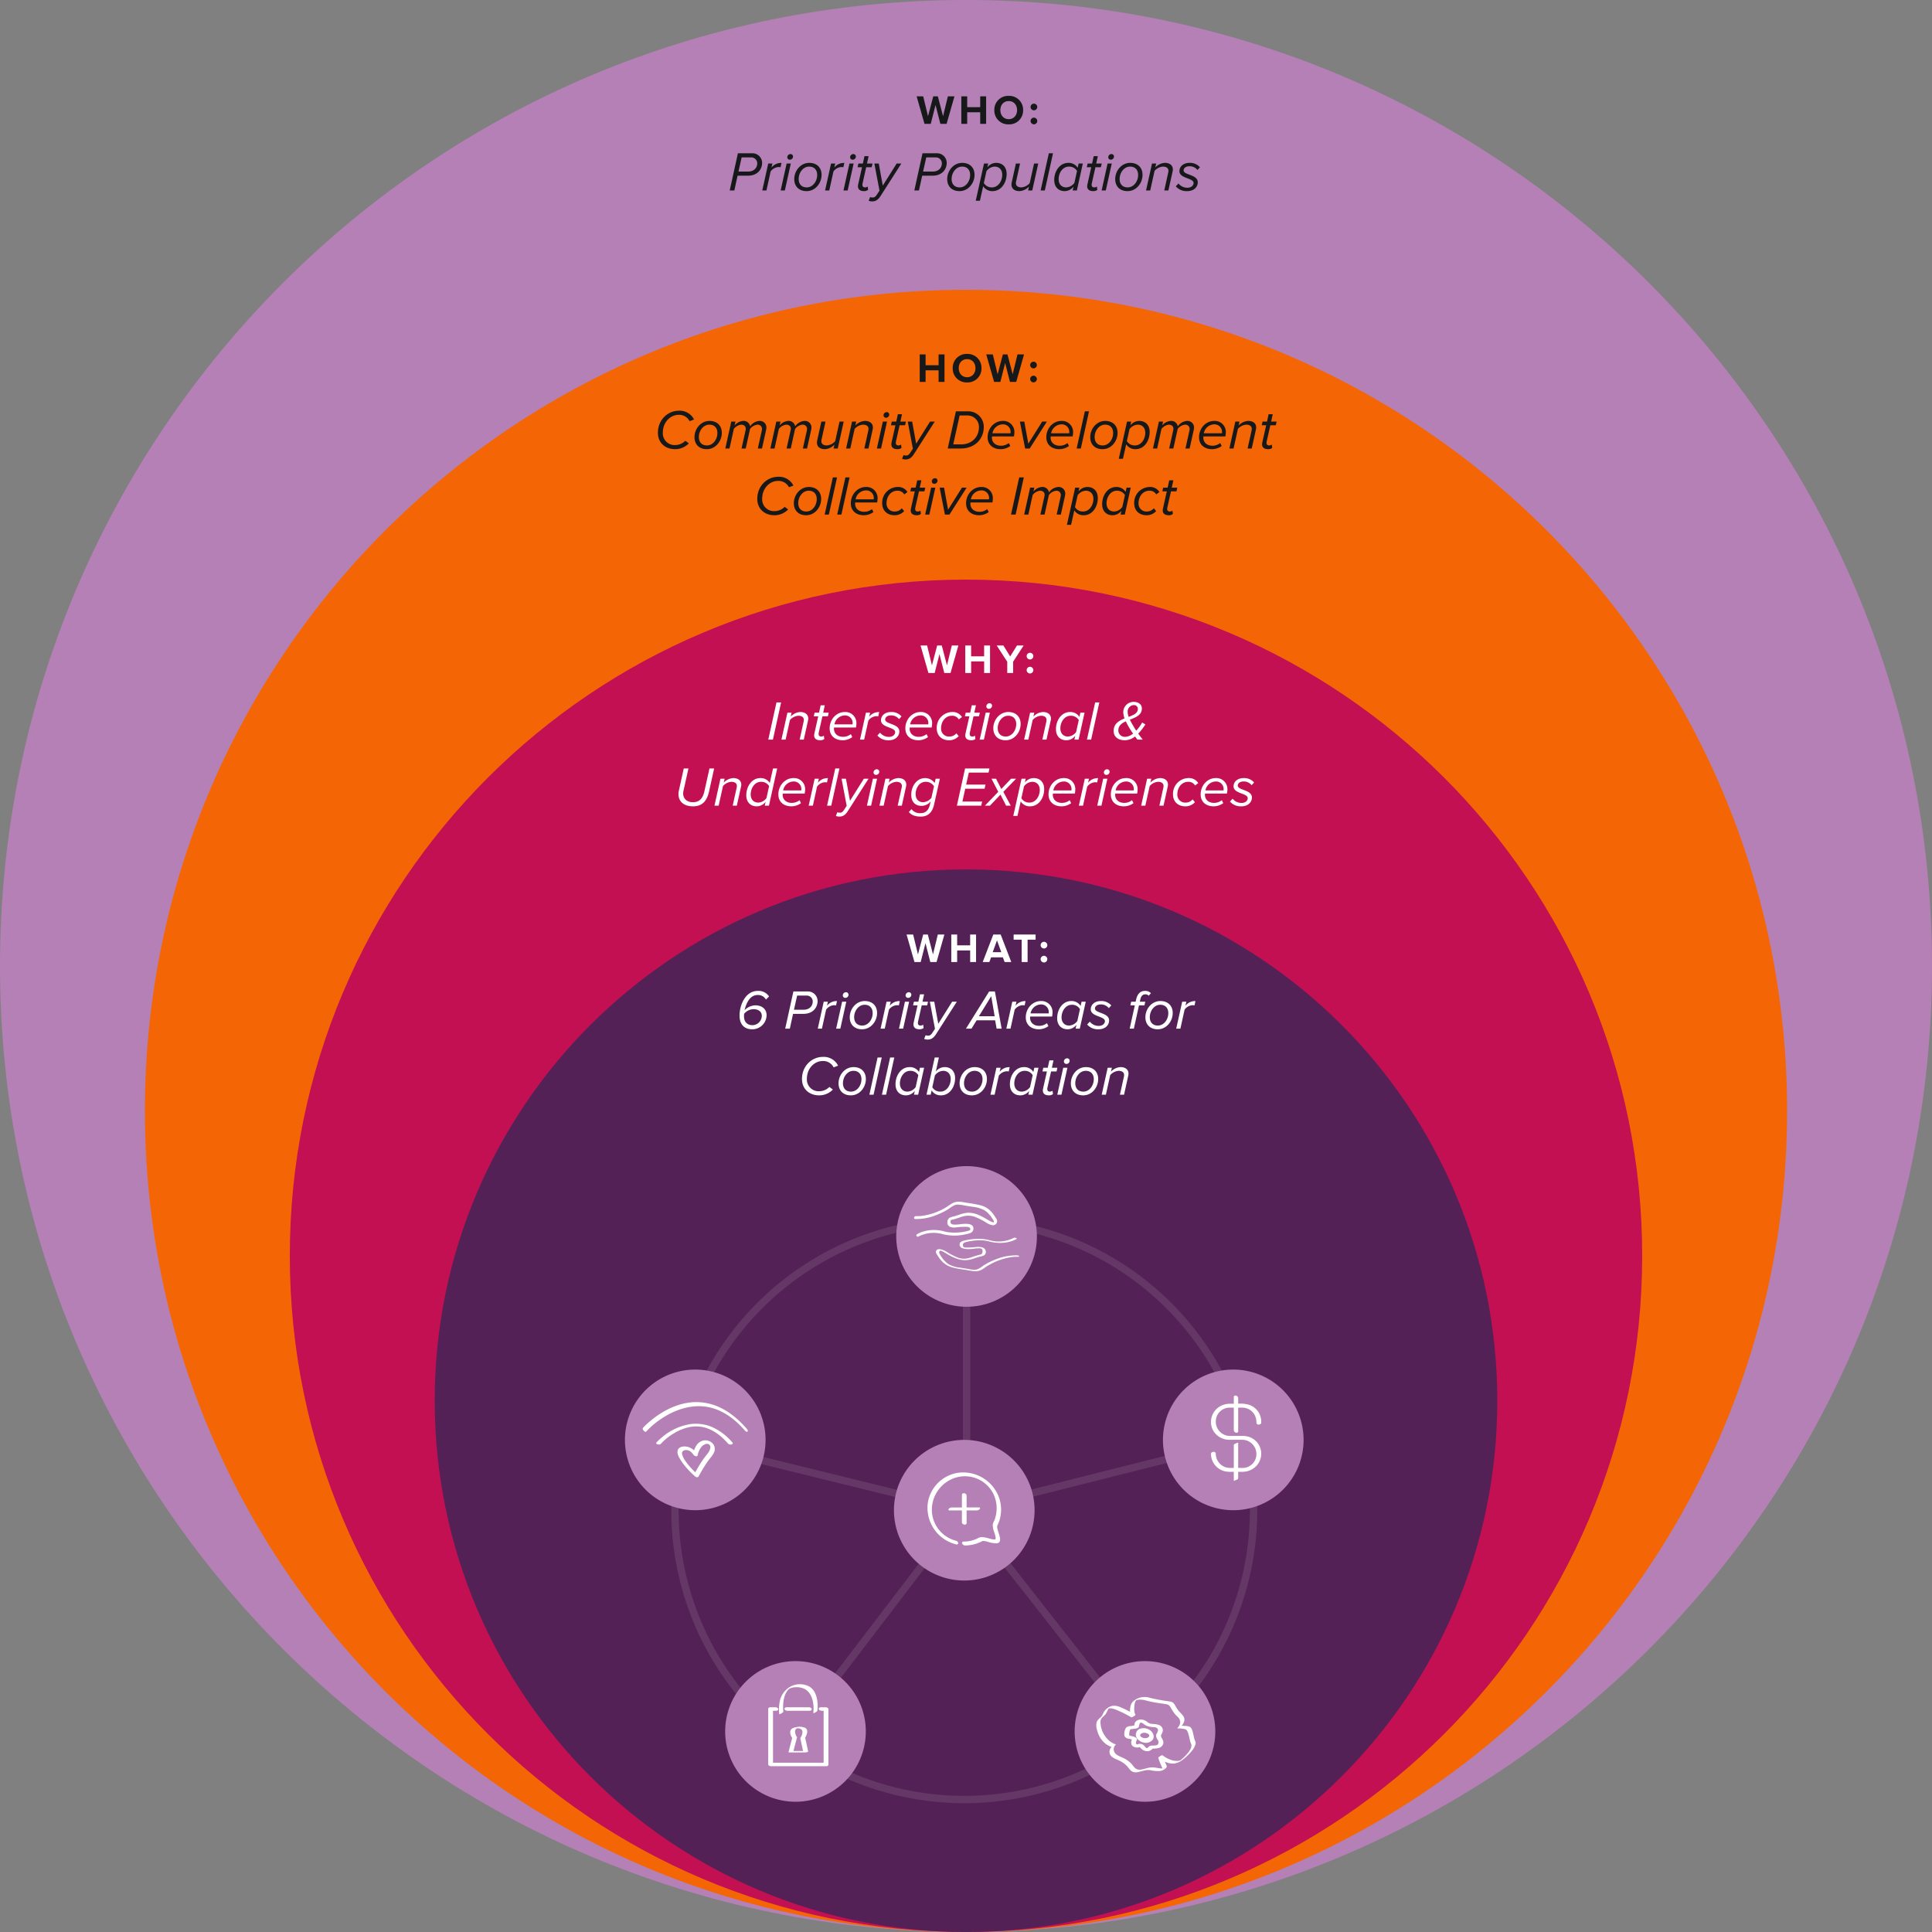 <svg xmlns="http://www.w3.org/2000/svg" width="935.84" height="935.84" viewBox="0 0 935.84 935.84">
  <rect x="0" y="0" width="935.84" height="935.84" fill="#808080" stroke="none"/>
  <g id="Group_1707" data-name="Group 1707" transform="translate(-237.16 -2009)">
    <g id="Group_1678" data-name="Group 1678" transform="translate(0 -4.16)">
      <g id="Group_1645" data-name="Group 1645" transform="translate(237.16 2013.16)">
        <path id="Path_1892" data-name="Path 1892" d="M251.92,503.84c258.424,0,467.92-209.5,467.92-467.92S510.344-432,251.92-432-216-222.506-216,35.92-6.506,503.84,251.92,503.84" transform="translate(216 432)" fill="#b580b5"/>
      </g>
      <g id="Group_1646" data-name="Group 1646" transform="translate(307.348 2153.536)">
        <path id="Path_1893" data-name="Path 1893" d="M214.132,428.264c219.66,0,397.732-178.07,397.732-397.732S433.792-367.2,214.132-367.2-183.6-189.128-183.6,30.532-5.528,428.264,214.132,428.264" transform="translate(183.6 367.2)" fill="#f46605"/>
      </g>
      <g id="Group_1647" data-name="Group 1647" transform="translate(377.536 2293.912)">
        <path id="Path_1894" data-name="Path 1894" d="M176.344,352.688c180.9,0,327.544-146.645,327.544-327.544S357.24-302.4,176.344-302.4-151.2-155.755-151.2,25.144-4.553,352.688,176.344,352.688" transform="translate(151.2 302.4)" fill="#c31052"/>
      </g>
      <g id="Group_1648" data-name="Group 1648" transform="translate(447.724 2434.288)">
        <path id="Path_1895" data-name="Path 1895" d="M138.556,277.112c142.133,0,257.356-115.221,257.356-257.356S280.689-237.6,138.556-237.6-118.8-122.379-118.8,19.756-3.577,277.112,138.556,277.112" transform="translate(118.8 237.6)" fill="#542156"/>
      </g>
      <path id="Path_1896" data-name="Path 1896" d="M0,503.84H935.84V-432H0Z" transform="translate(237.16 2445.16)" fill="none"/>
      <path id="Path_1897" data-name="Path 1897" d="M0,71.392V-61.213" transform="translate(705.362 2673.295)" fill="none" stroke="#653767" stroke-width="3.55"/>
      <path id="Path_1898" data-name="Path 1898" d="M0,60.1,85.259-51.529,172.792,60.1" transform="translate(618.98 2796.217)" fill="none" stroke="#653767" stroke-width="3.55"/>
      <path id="Path_1899" data-name="Path 1899" d="M0,1.076,130.3,33.138,265.534-.923" transform="translate(573.934 2711.55)" fill="none" stroke="#653767" stroke-width="3.55"/>
      <g id="Group_1653" data-name="Group 1653" transform="translate(564.102 2604.551)">
        <path id="Path_1900" data-name="Path 1900" d="M75.448,150.9A140.138,140.138,0,1,0-64.69,10.758,140.139,140.139,0,0,0,75.448,150.9Z" transform="translate(64.69 129.38)" fill="none" stroke="#653767" stroke-width="3.55"/>
      </g>
      <g id="Group_1654" data-name="Group 1654" transform="translate(757.713 2817.789)">
        <path id="Path_1901" data-name="Path 1901" d="M18.338,36.674A34.06,34.06,0,1,0-15.723,2.614,34.061,34.061,0,0,0,18.338,36.674" transform="translate(15.723 31.445)" fill="#b580b5"/>
      </g>
      <g id="Group_1655" data-name="Group 1655" transform="translate(768.169 2835.188)">
        <path id="Path_1902" data-name="Path 1902" d="M25.9,11.78a8.642,8.642,0,0,0-.435-1.146c-.357-1.081-.531-2.218-.806-3.319-.243-.971-.548-2.454-1.514-2.985A6.806,6.806,0,0,0,20.693,3.9c-.511-.048-1.027-.084-1.54-.1A4.985,4.985,0,0,0,20.4,1.592a3.159,3.159,0,0,0-.245-2.184,15.577,15.577,0,0,0-2.227-2.515,17.773,17.773,0,0,1-1.6-2.357A8.948,8.948,0,0,0,15.2-7.173c-.713-.752-1.948-.793-2.912-.953a80.252,80.252,0,0,1-8.511-1.6A8.334,8.334,0,0,0-4.313-8.013C-5.675-6.766-5.894-4.742-5.842-2.972c-1.41-.743-2.844-1.443-4.311-2.045a7.479,7.479,0,0,0-4.294-.819,6.726,6.726,0,0,0-3.969,2.818c-.405.63-.633,1.347-1.029,1.98a4.86,4.86,0,0,1-.854.981,5.319,5.319,0,0,0-1.69,2.006A7.422,7.422,0,0,0-21.721,6.2a12.073,12.073,0,0,0,2.327,4.64,10.045,10.045,0,0,0,4.612,3.232,3.279,3.279,0,0,0-.769,3.579c.784,1.6,2.654,2.2,4.151,2.886a12.924,12.924,0,0,1,4.092,2.816c.676.715,1.2,1.592,1.93,2.253a3.912,3.912,0,0,0,3.412.63c1.952-.347,3.828-1.213,5.851-.921a16.837,16.837,0,0,0,4.868.409,5.465,5.465,0,0,0,2.654-1.293,1.142,1.142,0,0,0,.362-1.523c-.258-.565-.5-1.133-.747-1.7.3.13.6.256.908.362a8.285,8.285,0,0,0,3.572.539A8.485,8.485,0,0,0,19.629,20.3a25.47,25.47,0,0,0,4.07-3.837,9.767,9.767,0,0,0,2.084-3.388,2.88,2.88,0,0,0,.121-1.3M-2.666-8.722h0M-15.783-4.9a.266.266,0,0,1-.091.084,1.074,1.074,0,0,0,.091-.084M9.809,25.114a1.383,1.383,0,0,1,.082-.243c0,.017,0,.037,0,.054,0,.074-.069.123-.084.188m.938-.691c-.195.022-.386.039-.578.054.487-.427,1.163-.121.578-.054m12.424-8.871a15.973,15.973,0,0,1-2.727,3.327c-.594.581-1.235,1.1-1.854,1.644a1.511,1.511,0,0,1-.227.1,4.735,4.735,0,0,1-.964.2,7.92,7.92,0,0,1-3.254-.431A14.044,14.044,0,0,1,9.885,18.1c-.264-.21-2.112.936-2.023,1.248a29.326,29.326,0,0,0,1.33,3.646,8.892,8.892,0,0,1,.652,1.5l-.028,0c-1.629.015-3.2-.5-4.807-.531-1.878-.035-3.594.782-5.422,1.04a3.438,3.438,0,0,1-3.024-.721c-.646-.617-1.129-1.393-1.733-2.051A12.228,12.228,0,0,0-8.65,19.646c-1.534-.789-3.375-1.246-4.5-2.649a2.966,2.966,0,0,1,.36-3.982c.069-.069.136-.158.024-.191a9.291,9.291,0,0,1-3.568-2.142A12.309,12.309,0,0,1-20.164,2.3a3.142,3.142,0,0,1,.815-2.45,16.848,16.848,0,0,0,1.72-1.729,12.22,12.22,0,0,0,.869-1.651,6.544,6.544,0,0,1,.552-.9c.032-.043.069-.082.106-.123.173-.037.36-.076.4-.078a4.875,4.875,0,0,1,.955.063,10.832,10.832,0,0,1,2.227.663A57.173,57.173,0,0,1-5.223-.28c.334.188,2.155-1.074,2.023-1.248A3.58,3.58,0,0,1-3.726-3.1a9.532,9.532,0,0,1-.058-2.194,7.3,7.3,0,0,1,.548-2.623A4.67,4.67,0,0,1-2.8-8.577a6.629,6.629,0,0,1,1.547-.251,10.376,10.376,0,0,1,3.31.442A60.669,60.669,0,0,0,9.866-6.919c.587.093,1.176.188,1.759.3a3.046,3.046,0,0,1,1.22.4,4.1,4.1,0,0,1,1.035,1.28c.379.628.734,1.272,1.142,1.885A15.1,15.1,0,0,0,17.253-.468a3.521,3.521,0,0,1,1.22,2.433,3.805,3.805,0,0,1-.659,2.086,4.647,4.647,0,0,1-.418.565c-.067.076-.414.422-.126.149-.123.119-.182.2-.18.251-.022.039-.024.069.019.069a15.584,15.584,0,0,1,3.728.388c.8.221,1.178,1.109,1.432,1.828a27.451,27.451,0,0,1,.8,3.122c.106.472.214.947.364,1.408.123.377.347.726.435,1.109a3.813,3.813,0,0,1-.693,2.61" transform="translate(22.211 10.1)" fill="#fff"/>
      </g>
      <g id="Group_1656" data-name="Group 1656" transform="translate(781.718 2846.09)">
        <path id="Path_1903" data-name="Path 1903" d="M9.668,4.555a1.156,1.156,0,0,1,.039-1.187A5.615,5.615,0,0,0,10.4,1.6,2.726,2.726,0,0,0,8.308-1.333a8.689,8.689,0,0,0-2.194-.412,10.738,10.738,0,0,1-1.88-.2,5.023,5.023,0,0,1-1.477-.895,5.7,5.7,0,0,0-1.709-.893c-1.428-.418-3.39-.115-4.129,1.343a3.375,3.375,0,0,0-.269.988,3.69,3.69,0,0,0-.082.4c-.615.022-1.237.249-1.839.282a3.161,3.161,0,0,0-1.982.624A2.429,2.429,0,0,0-7.824.92,5.422,5.422,0,0,0-8.16,4.072,2.588,2.588,0,0,0-6.432,5.335a10.04,10.04,0,0,1,1.867.433A3.239,3.239,0,0,0-4.722,8.3,2.836,2.836,0,0,0-2.3,9.635,3.357,3.357,0,0,0-.8,9.431c.132.143.39.373.433.418a4.494,4.494,0,0,0,2.519,1.516,3.415,3.415,0,0,0,2.987-.832c.024-.024.2-.2.327-.336a6.2,6.2,0,0,0,1-.052,8.667,8.667,0,0,0,2.389-.4,3.055,3.055,0,0,0,1.772-2.019.636.636,0,0,0,.028-.214c.162-1.135-.546-1.943-.992-2.957m-15-3.776c-.078.043-.128.013,0,0m10.74,9.415c-.128,0-.225-.028,0,0m.067,0a.961.961,0,0,0,.123-.143c.056.1-.026.132-.123.143M7.654,8.444c-.056.009-.29.091-.169.061a8.148,8.148,0,0,1-1.568.182,4.781,4.781,0,0,0-1.863.247,2.893,2.893,0,0,0-.838.708c-.119.121-.236.282-.416.29-.57.032-1.133-.877-1.482-1.217A2.731,2.731,0,0,0-1.191,7.9c-.388.071-.858.438-1.174.1-.511-.555.032-1.638.232-2.218A.535.535,0,0,0-2.248,5.2,4.256,4.256,0,0,0-4.111,4.23a8.07,8.07,0,0,1-1.612-.392,1.087,1.087,0,0,1-.117-.1c-.011-.037-.022-.065-.022-.026,0-.028-.019-.258-.022-.366a6.262,6.262,0,0,1,.162-1.36A5.194,5.194,0,0,1-5.379.933,1.5,1.5,0,0,1-5.3.777a.291.291,0,0,1,.045,0c-.084,0,.056,0,.1-.006C-4.506.7-3.882.608-3.241.513a2.854,2.854,0,0,0,1.831-.6c.5-.557.266-2.5,1.378-2.322a2.885,2.885,0,0,1,1.1.611,10.169,10.169,0,0,0,1.287.841,10.734,10.734,0,0,0,3.8.715c.983.117,2.071.474,1.9,1.675a4.566,4.566,0,0,1-.63,1.521,1.967,1.967,0,0,0-.182,1.612,6.851,6.851,0,0,0,.674,1.367,2.156,2.156,0,0,1,.433,1.382,2.322,2.322,0,0,1-.509.979c-.032.032-.136.115-.18.152" transform="translate(8.29 3.906)" fill="#fff"/>
      </g>
      <g id="Group_1657" data-name="Group 1657" transform="translate(787.341 2850.281)">
        <path id="Path_1904" data-name="Path 1904" d="M3.922.691A5.429,5.429,0,0,0-.859-.446,3.058,3.058,0,0,0-3.346,2.823c.2,1.9,2.09,3.2,3.832,3.542A4.3,4.3,0,0,0,4.8,5c1.012-1.425.316-3.245-.873-4.3M2.917,2.44l-.082-.078c.022,0,.052.037.082.078M.2,1.668c.039-.011.026-.006,0,0m-1.417,1.4c.006.017.011.032.006.032s0-.015-.006-.032m-.006-.015c-.045-.1-.019-.05,0,0m.045.123s.017.019.032.048a.206.206,0,0,1-.032-.048m4.326-.035a.081.081,0,0,0,0-.022s0,.009,0,.013c-.013.048-.028.1-.041.143a.338.338,0,0,1-.011.035,2.344,2.344,0,0,0-.2.3c-.056.041-.106.1-.16.141s-.084.063-.128.1l-.139.087-.063.03c-.078.035-.158.069-.238.1-.141.05-.284.089-.431.126h0a.013.013,0,0,0-.009,0c-.1.013-.188.024-.284.032a4.14,4.14,0,0,1-.492.009L.818,4.227.762,4.22C.692,4.21.623,4.2.556,4.186.4,4.155.253,4.123.105,4.08c-.03-.009-.11-.037-.136-.045s-.074-.028-.11-.045A3.616,3.616,0,0,1-.486,3.82c-.022-.011-.041-.024-.063-.037.026.015-.108-.069-.147-.1-.093-.071-.178-.149-.266-.227-.032-.05-.082-.1-.119-.145l-.05-.069C-1.153,3.2-1.177,3.15-1.2,3.1a.344.344,0,0,0-.017-.039c-.011-.045-.028-.123-.041-.184a.134.134,0,0,0,.009-.048v0c.006.019.011-.108.019-.139.013-.048.032-.093.045-.141,0,0,0,0,0-.006-.009.013-.011.019-.024.039a.255.255,0,0,0,.024-.041c.015-.045.052-.091.028-.045a1.02,1.02,0,0,1,.063-.1c.032-.05.108-.132.126-.154a2.663,2.663,0,0,1,.206-.175c.043-.032.238-.143.217-.139.108-.05.217-.1.329-.141s.23-.069.344-.1a.276.276,0,0,0,.03-.009c.071-.011.145-.019.217-.028a4.2,4.2,0,0,1,.438-.022c.065,0,.132,0,.2,0a.3.3,0,0,0,.065,0c.015,0,.035.006.069.013a5.941,5.941,0,0,1,.754.173l.1.039c.061.024.119.052.178.08s.143.069.212.108l.1.058.11.076c.048.037.093.074.139.113s.087.078.13.115l.052.048c.045.065.091.136.119.175s.048.1.074.156c0-.013-.006-.024,0-.024A.169.169,0,0,1,3.13,2.8c.065.139.026.071,0,.013.011.043.022.1.019.091,0,.011.009.035.013.058a.228.228,0,0,1,0,.028v.028a.264.264,0,0,1-.006.1c0,.009,0,.017,0,.026" transform="translate(3.363 0.593)" fill="#fff"/>
      </g>
      <g id="Group_1658" data-name="Group 1658" transform="translate(789.523 2853.372)">
        <path id="Path_1905" data-name="Path 1905" d="M0,.026H0C.011.008.024-.013.028-.022.019,0,.009.01,0,.026" transform="translate(0 0.022)" fill="#fff"/>
      </g>
      <g id="Group_1659" data-name="Group 1659" transform="translate(793.857 2853.896)">
        <path id="Path_1906" data-name="Path 1906" d="M0,.054v0c0-.03,0-.063.006-.1A.746.746,0,0,0,0,.054" transform="translate(0 0.046)" fill="#fff"/>
      </g>
      <g id="Group_1660" data-name="Group 1660" transform="translate(793.824 2853.661)">
        <path id="Path_1907" data-name="Path 1907" d="M0,.009,0,0A.016.016,0,0,0,0-.008C0,0,0,.009.007.02A.094.094,0,0,1,0,.009" transform="translate(0.004 0.008)" fill="#fff"/>
      </g>
      <g id="Group_1661" data-name="Group 1661" transform="translate(800.485 2676.569)">
        <path id="Path_1908" data-name="Path 1908" d="M18.338,36.674A34.06,34.06,0,1,0-15.723,2.614,34.061,34.061,0,0,0,18.338,36.674" transform="translate(15.723 31.445)" fill="#b580b5"/>
      </g>
      <g id="Group_1662" data-name="Group 1662" transform="translate(823.738 2689.136)">
        <path id="Path_1909" data-name="Path 1909" d="M9.916,10.781a10.9,10.9,0,0,0-3.622-.466H2.5a23.462,23.462,0,0,1-2.76-.043A6.927,6.927,0,0,1-6.152,3.141,6.667,6.667,0,0,1,.284-3.367c.756-.006,1.512-.006,2.268,0V7.37A1.417,1.417,0,0,0,3.5,8.732c.455.154,1.183-.024,1.183-.626V-3.371q.89,0,1.779,0a7.04,7.04,0,0,1,3.774.99,6.913,6.913,0,0,1,3.037,4.129,8.515,8.515,0,0,1,.24,2.132.973.973,0,0,0,1.027.979c.472.013,1.317-.316,1.317-.912A9.236,9.236,0,0,0,14.6-1.09a8.821,8.821,0,0,0-4.291-3.546,14.794,14.794,0,0,0-5.622-.656V-7.829a1.417,1.417,0,0,0-.949-1.363c-.455-.154-1.183.024-1.183.626v3.308c-.934,0-1.876-.035-2.805.041A9.151,9.151,0,0,0-5.623-2.9,8.74,8.74,0,0,0-7.553,7.513,9.016,9.016,0,0,0,.646,12.2c2.047,0,4.094-.019,6.141,0A6.889,6.889,0,0,1,13.5,18.734,6.713,6.713,0,0,1,7.581,25.8c-.869.071-1.763.015-2.634.015H4.68V13.6c0-.141-1.072.325-1.148.364-.208.106-.975.407-.975.706V25.818H1.207a7.64,7.64,0,0,1-3.4-.617,7,7,0,0,1-3.518-3.83,6.854,6.854,0,0,1-.446-2.359.971.971,0,0,0-1.027-.979c-.472-.013-1.317.316-1.317.912a8.757,8.757,0,0,0,6.421,8.438,12.817,12.817,0,0,0,3.494.327H2.557V32.02c0,.141,1.072-.325,1.148-.364.208-.1.975-.407.975-.706V27.709H5.3a17.841,17.841,0,0,0,3.191-.149,9.191,9.191,0,0,0,5.086-2.795,8.627,8.627,0,0,0,.856-10.559,8.944,8.944,0,0,0-4.517-3.425" transform="translate(8.502 9.244)" fill="#fff"/>
      </g>
      <g id="Group_1663" data-name="Group 1663" transform="translate(539.873 2676.569)">
        <path id="Path_1910" data-name="Path 1910" d="M18.338,36.674A34.06,34.06,0,1,0-15.723,2.614,34.061,34.061,0,0,0,18.338,36.674" transform="translate(15.723 31.445)" fill="#b580b5"/>
      </g>
      <g id="Group_1664" data-name="Group 1664" transform="translate(565.316 2710.833)">
        <path id="Path_1911" data-name="Path 1911" d="M5.263,8.888a34.165,34.165,0,0,1-5.838-6.4,9.25,9.25,0,0,1-1.7-3.431,1.6,1.6,0,0,1,.143-1.146,2.174,2.174,0,0,1,1.909-.8c1.6.013,2.671,1.126,3.564,2.366.368.511,1.718,1.046,1.937.147A9.471,9.471,0,0,1,7.161-4.521c.81-.9,2.693-2.036,3.791-.949.977.968.214,2.688-.4,3.62C10.042-1.064,9.411-.36,8.844.386,8.222,1.2,7.635,2.041,7.074,2.9,5.831,4.8,4.713,6.778,3.6,8.756c-.5.893,1.551,2.09,2.054,1.2,1.17-2.073,2.34-4.151,3.657-6.135.665-1,1.369-1.976,2.121-2.916a11.064,11.064,0,0,0,1.759-2.628,4.007,4.007,0,0,0-1.157-4.846,4.881,4.881,0,0,0-5.983-.056C4.329-5.323,3.588-3.2,3.095-1.185q.972.071,1.939.145a8.4,8.4,0,0,0-4.476-3.4c-1.7-.442-4.476-.318-4.991,1.785-.334,1.363.453,2.9,1.116,4.038A28.964,28.964,0,0,0,.133,5.994a38.958,38.958,0,0,0,3.852,3.83c.364.308,1.087.624,1.527.284s.071-.949-.249-1.22" transform="translate(4.513 7.621)" fill="#fff"/>
      </g>
      <g id="Group_1665" data-name="Group 1665" transform="translate(548.488 2692.326)">
        <path id="Path_1912" data-name="Path 1912" d="M.9,7.684A40.641,40.641,0,0,1,10.564.037C17.423-4,25.657-5.957,33.432-3.557c6.1,1.885,11.159,5.983,15.294,10.743.245.279.851.817,1.246.5s-.084-1.059-.3-1.306c-4.005-4.61-8.806-8.7-14.516-11.018a26.573,26.573,0,0,0-13.318-1.74c-7.084.895-13.669,4.5-19.072,9.051A33.311,33.311,0,0,0-.642,5.878c-.6.667,1,2.413,1.545,1.807" transform="translate(0.774 6.589)" fill="#fff"/>
      </g>
      <g id="Group_1666" data-name="Group 1666" transform="translate(555.006 2702.807)">
        <path id="Path_1913" data-name="Path 1913" d="M1.172,5.28A28.237,28.237,0,0,1,7.751.027a23.747,23.747,0,0,1,7.157-2.89,15.977,15.977,0,0,1,8.182.347c4.317,1.36,7.868,4.324,10.8,7.693A1.721,1.721,0,0,0,35.5,5.49c.405-.11.83-.451.472-.862A27.465,27.465,0,0,0,25.679-3.1a20.207,20.207,0,0,0-9.993-1.272A27.718,27.718,0,0,0,1.64,2.191,23.863,23.863,0,0,0-.845,4.524c-.773.862,1.473,1.363,2.017.756" transform="translate(1.005 4.527)" fill="#fff"/>
      </g>
      <g id="Group_1667" data-name="Group 1667" transform="translate(670.179 2710.629)">
        <path id="Path_1914" data-name="Path 1914" d="M18.338,36.674A34.06,34.06,0,1,0-15.723,2.614,34.061,34.061,0,0,0,18.338,36.674" transform="translate(15.723 31.445)" fill="#b580b5"/>
      </g>
      <g id="Group_1668" data-name="Group 1668" transform="translate(696.578 2736.455)">
        <path id="Path_1915" data-name="Path 1915" d="M3.511,7.555c0,1.282,2.272,1.744,2.272.295v-6H10.61a2.033,2.033,0,0,0,1.542-.667c.279-.355.178-.765-.331-.765H5.783v-5.7c0-1.282-2.272-1.746-2.272-.295v6H-1.316a2.038,2.038,0,0,0-1.542.669c-.279.353-.178.763.331.763H3.511V7.555Z" transform="translate(3.01 6.478)" fill="#fff"/>
      </g>
      <g id="Group_1669" data-name="Group 1669" transform="translate(686.404 2726.385)">
        <path id="Path_1916" data-name="Path 1916" d="M18.285,14.818a3.721,3.721,0,0,1-.165-1.631.414.414,0,0,1,.015-.052c.043-.1.1-.206.149-.305.132-.277.256-.559.373-.841a17.194,17.194,0,0,0,.62-1.714,17.62,17.62,0,0,0-.89-12.313A18.516,18.516,0,0,0-.607-12.562a17.483,17.483,0,0,0-14.887,14.6A18.229,18.229,0,0,0-4.585,21.213a18.9,18.9,0,0,0,2.857.953c.472.117,1.012-.1.964-.652a1.531,1.531,0,0,0-1.178-1.155A15.534,15.534,0,0,1-13.534,4.894a16.336,16.336,0,0,1,11.8-15.158A15.439,15.439,0,0,1,15.694-3.349,15.891,15.891,0,0,1,17.633,7.227a16.589,16.589,0,0,1-.841,3.156,8.363,8.363,0,0,0-.854,2.251,11.83,11.83,0,0,0,.89,4.055,14.331,14.331,0,0,1,.472,1.822c.022.139.041.279.054.418,0,.028.011.366.017.245-.013.262-.017.342-.113.461-.013.009-.063.05-.108.08a1.108,1.108,0,0,1-.147.043c-.1.015-.093.019-.089.019h-.1a4.518,4.518,0,0,1-.453-.017c-.145-.011-.5-.069-.771-.126-.388-.078-.769-.173-1.152-.269a13.9,13.9,0,0,0-4.062-.745,5.989,5.989,0,0,0-2.108.8,15.866,15.866,0,0,1-3.228,1.044,16.172,16.172,0,0,1-3.26.338.645.645,0,0,0-.635.925,1.605,1.605,0,0,0,1.386.951,17.987,17.987,0,0,0,7.116-1.493c.273-.121.544-.245.812-.379.117-.058.238-.117.353-.182.015-.009.132-.061.167-.08a1.757,1.757,0,0,1,.184-.045c0,.009.275-.007.338,0a4.014,4.014,0,0,1,.778.1c.377.074.754.162,1.126.256a14.011,14.011,0,0,0,4.389.784,1.772,1.772,0,0,0,1.486-.758,2.725,2.725,0,0,0,.184-1.759c-.219-1.475-.817-2.866-1.178-4.3" transform="translate(15.678 12.705)" fill="#fff"/>
      </g>
      <g id="Group_1670" data-name="Group 1670" transform="translate(671.301 2578.023)">
        <path id="Path_1917" data-name="Path 1917" d="M18.338,36.674A34.06,34.06,0,1,0-15.723,2.614,34.061,34.061,0,0,0,18.338,36.674" transform="translate(15.723 31.445)" fill="#b580b5"/>
      </g>
      <g id="Group_1671" data-name="Group 1671" transform="translate(679.916 2595.245)">
        <path id="Path_1918" data-name="Path 1918" d="M.276,4.521A25.906,25.906,0,0,0,11.043,2.389a32.55,32.55,0,0,0,4.9-2.407c1.59-.966,3.061-2.459,5.021-2.452a21.987,21.987,0,0,1,3.4.461l3.564.578A16.1,16.1,0,0,1,33.913.3a12.563,12.563,0,0,1,3.876,4.209,5.084,5.084,0,0,1,.676,1.155.566.566,0,0,1,0,.312c-.043.134-.078.149-.123.158.032-.006-.284-.043-.347-.058a4.552,4.552,0,0,1-.6-.188,10.865,10.865,0,0,1-1.54-.769c-3.028-1.757-6.094-3.67-9.7-3.637C23.75,1.5,21.534,2.554,19.247,3.2a8.725,8.725,0,0,0-2.175.674A2.446,2.446,0,0,0,15.9,6.108a2.213,2.213,0,0,0,1.256,2.16,5.7,5.7,0,0,0,2.827.325,33.553,33.553,0,0,1,5.331-.284c.62.071,1.438.16,1.644.782a.906.906,0,0,1-.022.672.564.564,0,0,1-.336.277,21.124,21.124,0,0,1-5.416.983,21.557,21.557,0,0,1-5.4-.195c-.86-.154-1.692-.425-2.55-.6a19.319,19.319,0,0,0-2.97-.368,17.868,17.868,0,0,0-6.152.747,15.446,15.446,0,0,0-2.8,1.2.772.772,0,0,0-.349.994A.745.745,0,0,0,2,12.934a16.229,16.229,0,0,1,11.847-1.04,23.692,23.692,0,0,0,11.143-.032,7.467,7.467,0,0,0,2.5-.8,2.329,2.329,0,0,0,1.042-2.01c-.091-2.151-2.678-2.238-4.257-2.2-1.748.037-3.5.472-5.253.351a2.4,2.4,0,0,1-1.207-.355,1.057,1.057,0,0,1-.39-.88,1.435,1.435,0,0,1,.139-.83c.16-.219.568-.269.819-.329,1.272-.3,2.5-.713,3.746-1.126a12.794,12.794,0,0,1,3.215-.758,9.733,9.733,0,0,1,3.876.546,28.442,28.442,0,0,1,5.416,2.74,8.909,8.909,0,0,0,3,1.3A2.052,2.052,0,0,0,39.92,6.16c.329-.979-.3-1.792-.793-2.574a19.562,19.562,0,0,0-1.792-2.435A10.526,10.526,0,0,0,32.114-2.1a63.137,63.137,0,0,0-6.7-1.224c-1.174-.193-2.359-.446-3.548-.531a6.338,6.338,0,0,0-3.356.641,23.044,23.044,0,0,0-2.487,1.592c-.721.477-1.471.91-2.233,1.313A29.68,29.68,0,0,1,3.108,3.045a15.066,15.066,0,0,1-2.34.067A.962.962,0,0,0-.2,3.723a.585.585,0,0,0,.479.8" transform="translate(0.237 3.876)" fill="#fff"/>
      </g>
      <g id="Group_1672" data-name="Group 1672" transform="translate(690.496 2612.67)">
        <path id="Path_1919" data-name="Path 1919" d="M21.2,4.617A26.024,26.024,0,0,0,10.439,6.712,31.5,31.5,0,0,0,5.61,9.071C4.011,10.044,2.469,11.6.5,11.6a21.019,21.019,0,0,1-3.34-.453L-6.4,10.572A14.335,14.335,0,0,1-12.21,8.8a13.478,13.478,0,0,1-3.824-4.376,2.635,2.635,0,0,1-.555-1.183,1.1,1.1,0,0,1,.487-.9.281.281,0,0,1,.11-.048c-.16.048.017.015.1.035a3.85,3.85,0,0,1,.591.212,12.272,12.272,0,0,1,1.508.8c3.046,1.831,6.271,3.622,9.9,3.6C-1.474,6.933.716,5.9,3,5.256a10.207,10.207,0,0,0,2.116-.62A1.876,1.876,0,0,0,5.991,2.7C5.8.532,3.119.462,1.485.54A31.185,31.185,0,0,1-3.844.828C-4.483.748-4.981.6-5.1-.14A1.337,1.337,0,0,1-4.307-1.6a13.9,13.9,0,0,1,2.632-.646A26.932,26.932,0,0,1,1.089-2.6a20.5,20.5,0,0,1,5.29.182c.849.158,1.692.433,2.576.607A20.938,20.938,0,0,0,12-1.44a18.115,18.115,0,0,0,6.133-.717A14.43,14.43,0,0,0,20.869-3.3c.308-.167-.011-.4-.2-.487a1.45,1.45,0,0,0-1.107-.093,15.917,15.917,0,0,1-11.8,1.129,19.967,19.967,0,0,0-5.446-.626,28.609,28.609,0,0,0-5.886.643c-1.256.275-3.39.589-3.1,2.394A2,2,0,0,0-5.215,1.175,9.321,9.321,0,0,0-2,1.578c1.746-.037,3.5-.485,5.253-.355a1.244,1.244,0,0,1,.888.37,1.786,1.786,0,0,1,.277,1.12A1.8,1.8,0,0,1,4.13,3.775,1.875,1.875,0,0,1,3,4.325c-1.256.295-2.476.711-3.7,1.12a14.212,14.212,0,0,1-3.182.769,8.627,8.627,0,0,1-3.728-.546,31.474,31.474,0,0,1-5.355-2.779,9.124,9.124,0,0,0-3.115-1.25c-.823-.13-1.826.065-2.062,1.016a1.431,1.431,0,0,0,.2,1.072c.256.446.526.882.806,1.313A17.313,17.313,0,0,0-15.34,7.384a11.046,11.046,0,0,0,5.392,3.143c2.207.587,4.5.856,6.755,1.22,2.268.368,4.688,1.027,6.874-.022a21.022,21.022,0,0,0,2.491-1.594A24.7,24.7,0,0,1,8.4,8.82,29.952,29.952,0,0,1,19.169,5.382a15.312,15.312,0,0,1,2.337-.071c.182.011.7.028.624-.286-.067-.286-.724-.4-.934-.407" transform="translate(18.174 3.959)" fill="#fff"/>
      </g>
      <g id="Group_1673" data-name="Group 1673" transform="translate(588.425 2817.789)">
        <path id="Path_1920" data-name="Path 1920" d="M18.338,36.674A34.06,34.06,0,1,0-15.723,2.614,34.061,34.061,0,0,0,18.338,36.674" transform="translate(15.723 31.445)" fill="#b580b5"/>
      </g>
      <g id="Group_1674" data-name="Group 1674" transform="translate(609.267 2840.142)">
        <path id="Path_1921" data-name="Path 1921" d="M15.011,0H12.652c-.479,0-1.1.23-1.031.812.061.557.817.882,1.3.882h1.057V26.849H-10.538V1.694h1.529c.479,0,1.1-.23,1.033-.81C-8.038.325-8.794,0-9.277,0h-2.561c-.529,0-1.033.225-1.033.812V27.661c0,.555.875.884,1.3.884H15.28c.526,0,1.031-.225,1.031-.812V.884c0-.555-.873-.884-1.3-.884" transform="translate(12.871)" fill="#fff"/>
      </g>
      <g id="Group_1675" data-name="Group 1675" transform="translate(617.162 2840.142)">
        <path id="Path_1922" data-name="Path 1922" d="M7.1.476c-.082-.557-.8-.884-1.3-.884H-5.047c-.464,0-1.118.232-1.031.812.08.557.8.884,1.3.884H6.064c.464,0,1.118-.232,1.033-.812" transform="translate(6.086 0.408)" fill="#fff"/>
      </g>
      <g id="Group_1676" data-name="Group 1676" transform="translate(614.484 2828.967)">
        <path id="Path_1923" data-name="Path 1923" d="M.7,7.573c.262-.178.862-.544.81-.923a.067.067,0,0,1,0-.019c-.011-.087-.019-.173-.028-.262-.028-.3-.048-.594-.061-.89A20.476,20.476,0,0,1,1.5,2.517a14.8,14.8,0,0,1,.784-3.622A7.665,7.665,0,0,1,4.153-4.066l.058-.048c.037-.03.074-.058.11-.087l.093-.063-.048.028s0,0,0,0,.037-.024.089-.054a1.541,1.541,0,0,1,.271-.145,4.285,4.285,0,0,1,.446-.182,7.753,7.753,0,0,1,2.264-.416,8.48,8.48,0,0,1,4.733,1.048C14.419-2.626,15.5-.1,15.918,2.4a16.6,16.6,0,0,1,.1,4.989c-.052.37.812-.1.9-.152.312-.18,1.031-.583,1.09-1a17.383,17.383,0,0,0-.032-4.586C17.63-1.008,16.6-3.778,14.233-5.267A9.614,9.614,0,0,0,4.2-4.859,10.478,10.478,0,0,0-.335,2.484a18.592,18.592,0,0,0-.117,5.5C-.416,8.245.622,7.629.7,7.573M1.51,6.62c0-.017,0-.015,0,0M4.37-4.238a0,0,0,0,0,0,0c-.013.006-.013.006,0,0" transform="translate(0.604 6.493)" fill="#fff"/>
      </g>
      <g id="Group_1677" data-name="Group 1677" transform="translate(619.102 2849.591)">
        <path id="Path_1924" data-name="Path 1924" d="M.336,6.7H7.491c.206,0,1.82-.1,1.731-.524L8.228,1.539C8.087.878,7.879.2,7.8-.476c0-.017,0-.017-.009-.022.024-.043.056-.084.076-.117a6.666,6.666,0,0,0,.342-.652c.609-1.289,1.085-3.193-.5-3.992a7.117,7.117,0,0,0-4.261-.3c-.988.175-2.283.52-2.723,1.54C.206-2.828.836-1.323,1.495-.3L-.286,6.513c-.045.173.574.184.622.184M3.772-4.966a.284.284,0,0,0,.089-.026C3.9-5,3.939-5,3.954-5a4.9,4.9,0,0,1,.836.041,2.2,2.2,0,0,1,1.131.5c1.02.912.383,2.61-.136,3.62a1.968,1.968,0,0,0-.338.719A3.07,3.07,0,0,0,5.589.54l.24,1.131q.465,2.158.927,4.315H2.115q.851-3.259,1.7-6.518c.035-.037.05-.071.028-.108,0-.011-.006-.024-.022-.035a5.375,5.375,0,0,1-.934-2.808,1.608,1.608,0,0,1,.88-1.484" transform="translate(0.288 5.742)" fill="#fff"/>
      </g>
      <path id="Path_1925" data-name="Path 1925" d="M0,503.84H935.84V-432H0Z" transform="translate(237.16 2445.16)" fill="none"/>
    </g>
    <path id="Path_2038" data-name="Path 2038" d="M-16.08,0V-13.34h-2.86V-8.1h-6.3v-5.24h-2.84V0h2.84V-5.62h6.3V0ZM-5.12.24a6.7,6.7,0,0,0,6.96-6.9,6.7,6.7,0,0,0-6.96-6.9,6.7,6.7,0,0,0-6.98,6.9A6.7,6.7,0,0,0-5.12.24Zm0-2.52c-2.48,0-4.06-1.9-4.06-4.38,0-2.5,1.58-4.38,4.06-4.38,2.46,0,4.04,1.88,4.04,4.38C-1.08-4.18-2.66-2.28-5.12-2.28ZM18.66,0l3.8-13.34H19.28L16.94-3.7l-2.52-9.64H12.2L9.66-3.7,7.32-13.34H4.14L7.96,0h3.02L13.3-9.16,15.64,0Zm8.38-6.56a1.639,1.639,0,0,0,1.62-1.62A1.639,1.639,0,0,0,27.04-9.8a1.639,1.639,0,0,0-1.62,1.62A1.639,1.639,0,0,0,27.04-6.56Zm0,6.78A1.639,1.639,0,0,0,28.66-1.4a1.639,1.639,0,0,0-1.62-1.62A1.639,1.639,0,0,0,25.42-1.4,1.639,1.639,0,0,0,27.04.22Z" transform="translate(710.743 2194)" fill="#171819"/>
    <path id="Path_2040" data-name="Path 2040" d="M-13.16,0l3.8-13.34h-3.18L-14.88-3.7l-2.52-9.64h-2.22L-22.16-3.7l-2.34-9.64h-3.18L-23.86,0h3.02l2.32-9.16L-16.18,0ZM5.98,0V-13.34H3.12V-8.1h-6.3v-5.24H-6.02V0h2.84V-5.62h6.3V0ZM17.16,0V-5.46l5.1-7.88H19.04L15.74-8l-3.3-5.34H9.2l5.12,7.88V0Zm8.18-6.56a1.639,1.639,0,0,0,1.62-1.62A1.639,1.639,0,0,0,25.34-9.8a1.639,1.639,0,0,0-1.62,1.62A1.639,1.639,0,0,0,25.34-6.56Zm0,6.78A1.639,1.639,0,0,0,26.96-1.4a1.639,1.639,0,0,0-1.62-1.62A1.639,1.639,0,0,0,23.72-1.4,1.639,1.639,0,0,0,25.34.22Z" transform="translate(710.743 2335)" fill="#fff"/>
    <path id="Path_2042" data-name="Path 2042" d="M-19.93,0l3.8-13.34h-3.18L-21.65-3.7l-2.52-9.64h-2.22L-28.93-3.7l-2.34-9.64h-3.18L-30.63,0h3.02l2.32-9.16L-22.95,0ZM-.79,0V-13.34H-3.65V-8.1h-6.3v-5.24h-2.84V0h2.84V-5.62h6.3V0ZM16.27,0,11.13-13.34H7.57L2.43,0H5.65l.84-2.26h5.72L13.05,0ZM11.43-4.76H7.27L9.35-10.5ZM24.17,0V-10.84h3.88v-2.5H17.41v2.5h3.9V0Zm7.94-6.56a1.639,1.639,0,0,0,1.62-1.62A1.639,1.639,0,0,0,32.11-9.8a1.639,1.639,0,0,0-1.62,1.62A1.639,1.639,0,0,0,32.11-6.56Zm0,6.78A1.639,1.639,0,0,0,33.73-1.4a1.639,1.639,0,0,0-1.62-1.62A1.639,1.639,0,0,0,30.49-1.4,1.639,1.639,0,0,0,32.11.22Z" transform="translate(710.743 2475)" fill="#fff"/>
    <path id="Path_2036" data-name="Path 2036" d="M-15.06,0l3.8-13.34h-3.18L-16.78-3.7l-2.52-9.64h-2.22L-24.06-3.7l-2.34-9.64h-3.18L-25.76,0h3.02l2.32-9.16L-18.08,0ZM4.08,0V-13.34H1.22V-8.1h-6.3v-5.24H-7.92V0h2.84V-5.62h6.3V0ZM15.04.24A6.7,6.7,0,0,0,22-6.66a6.7,6.7,0,0,0-6.96-6.9,6.7,6.7,0,0,0-6.98,6.9A6.7,6.7,0,0,0,15.04.24Zm0-2.52c-2.48,0-4.06-1.9-4.06-4.38,0-2.5,1.58-4.38,4.06-4.38,2.46,0,4.04,1.88,4.04,4.38C19.08-4.18,17.5-2.28,15.04-2.28Zm12.2-4.28a1.639,1.639,0,0,0,1.62-1.62A1.639,1.639,0,0,0,27.24-9.8a1.639,1.639,0,0,0-1.62,1.62A1.639,1.639,0,0,0,27.24-6.56Zm0,6.78A1.639,1.639,0,0,0,28.86-1.4a1.639,1.639,0,0,0-1.62-1.62A1.639,1.639,0,0,0,25.62-1.4,1.639,1.639,0,0,0,27.24.22Z" transform="translate(710.743 2069)" fill="#171819"/>
    <path id="Path_2039" data-name="Path 2039" d="M-140.413.324a9.206,9.206,0,0,0,6.642-2.808l-1.674-1.269a7.022,7.022,0,0,1-4.833,2.079,5.69,5.69,0,0,1-6.075-5.994c0-5.211,3.753-8.64,7.641-8.64a5.614,5.614,0,0,1,5.319,3.078l2.16-.837a7.764,7.764,0,0,0-7.371-4.239c-5.211,0-10.125,4.239-10.125,10.746C-148.729-2.781-145.192.324-140.413.324Zm15.363,0c4.185,0,7.263-3.78,7.263-7.911,0-3.429-2.241-5.778-5.967-5.778-4.185,0-7.263,3.78-7.263,7.884C-131.017-2.025-128.776.324-125.05.324ZM-125-1.485c-2.457,0-3.888-1.593-3.888-4.05,0-3.078,2.133-6.021,5.076-6.021,2.457,0,3.888,1.593,3.888,4.05C-119.92-4.428-122.026-1.485-125-1.485ZM-98.32,0l2-9.045a8.241,8.241,0,0,0,.135-1.107,3.173,3.173,0,0,0-3.429-3.213,6.015,6.015,0,0,0-4.455,2.619v-.027a3.177,3.177,0,0,0-3.429-2.592,5.875,5.875,0,0,0-4.1,2.214l.432-1.89H-113.2L-116.086,0h2.025l2.106-9.5a5.328,5.328,0,0,1,3.51-2.052c1.485,0,2.268.837,2.268,1.971a3.237,3.237,0,0,1-.108.837L-108.229,0h2.025l2.106-9.5a5.274,5.274,0,0,1,3.564-2.052A2.047,2.047,0,0,1-98.32-9.477a4.227,4.227,0,0,1-.081.729L-100.345,0ZM-76.5,0l2-9.045a8.241,8.241,0,0,0,.135-1.107A3.173,3.173,0,0,0-77.8-13.365a6.015,6.015,0,0,0-4.455,2.619v-.027a3.177,3.177,0,0,0-3.429-2.592,5.875,5.875,0,0,0-4.1,2.214l.432-1.89h-2.025L-94.27,0h2.025l2.106-9.5a5.328,5.328,0,0,1,3.51-2.052c1.485,0,2.268.837,2.268,1.971a3.237,3.237,0,0,1-.108.837L-86.413,0h2.025l2.106-9.5a5.274,5.274,0,0,1,3.564-2.052A2.047,2.047,0,0,1-76.5-9.477a4.227,4.227,0,0,1-.081.729L-78.529,0Zm6.939-13.041-2,9.045A8.241,8.241,0,0,0-71.7-2.889C-71.7-.81-70.132.324-67.81.324A6.831,6.831,0,0,0-63.22-1.89L-63.652,0h2.025l2.889-13.041h-2.025l-2.106,9.5a6.022,6.022,0,0,1-4,2.052c-1.539,0-2.7-.594-2.7-2.106a4.408,4.408,0,0,1,.135-.891l1.89-8.559ZM-46.75,0l2-9.045a5.483,5.483,0,0,0,.162-1.107c0-2.079-1.593-3.213-3.888-3.213A6.9,6.9,0,0,0-53.1-11.151l.432-1.89h-2.025L-57.577,0h2.025l2.106-9.5a6.025,6.025,0,0,1,4.023-2.052c1.539,0,2.7.594,2.7,2.079a4.688,4.688,0,0,1-.135.918L-48.748,0Zm8.532-14.9a1.552,1.552,0,0,0,1.539-1.539,1.211,1.211,0,0,0-1.242-1.188,1.571,1.571,0,0,0-1.539,1.539A1.194,1.194,0,0,0-38.218-14.9ZM-40.648,0l2.889-13.041h-2.025L-42.673,0Zm7.992.324A3.132,3.132,0,0,0-30.739-.3l-.216-1.62a2.136,2.136,0,0,1-1.242.432c-.864,0-1.3-.432-1.3-1.215a2.94,2.94,0,0,1,.027-.513l1.809-8.046h2.646l.405-1.782h-2.673L-30.5-16.6h-2l-.783,3.564h-2.16l-.405,1.782h2.16l-1.89,8.451a5.153,5.153,0,0,0-.081.756C-35.653-.405-34.492.324-32.656.324Zm2.187,4.671a4.821,4.821,0,0,0,1.728.3c1.674,0,2.916-.837,4.05-2.646l10.044-15.687h-2.268L-23.638-2.349l-1.944-10.692h-2.133L-25.231.081l-1.323,2.025c-.675,1-1.215,1.3-1.917,1.3a3.4,3.4,0,0,1-1.3-.216ZM-2.227,0C5.6,0,9.113-5.427,9.113-10.314a7.494,7.494,0,0,0-7.479-7.7H-4.387L-8.356,0Zm-.351-16.011H1.2a5.531,5.531,0,0,1,5.562,5.805C6.764-5.778,3.443-2-1.849-2H-5.683ZM17.348.324a8,8,0,0,0,4.59-1.539l-.7-1.431a6.088,6.088,0,0,1-3.753,1.3c-2.943,0-4.428-1.863-4.428-3.888a3.791,3.791,0,0,1,.054-.621H23.72a10.057,10.057,0,0,0,.216-1.809,5.349,5.349,0,0,0-5.616-5.7c-4.131,0-7.344,3.591-7.344,7.911C10.976-2,13.379.324,17.348.324Zm4.644-7.7H13.3a5.2,5.2,0,0,1,4.833-4.32A3.637,3.637,0,0,1,22.1-7.857c0,.135-.027.378-.027.486ZM31.361,0l8.316-13.041H37.409L30.686-2.349,28.742-13.041H26.609L29.147,0ZM45.779.324a8,8,0,0,0,4.59-1.539l-.7-1.431a6.088,6.088,0,0,1-3.753,1.3c-2.943,0-4.428-1.863-4.428-3.888a3.791,3.791,0,0,1,.054-.621H52.151a10.057,10.057,0,0,0,.216-1.809,5.349,5.349,0,0,0-5.616-5.7c-4.131,0-7.344,3.591-7.344,7.911C39.407-2,41.81.324,45.779.324Zm4.644-7.7H41.729a5.2,5.2,0,0,1,4.833-4.32,3.637,3.637,0,0,1,3.969,3.834c0,.135-.027.378-.027.486ZM56.12,0l3.969-18.009H58.064L54.095,0ZM66.65.324c4.185,0,7.263-3.78,7.263-7.911,0-3.429-2.241-5.778-5.967-5.778-4.185,0-7.263,3.78-7.263,7.884C60.683-2.025,62.924.324,66.65.324ZM66.7-1.485c-2.457,0-3.888-1.593-3.888-4.05,0-3.078,2.133-6.021,5.076-6.021,2.457,0,3.888,1.593,3.888,4.05C71.78-4.428,69.674-1.485,66.7-1.485ZM82.634.324c4.212,0,6.831-4.077,6.831-8.316,0-3.4-2.052-5.373-5.049-5.373a5.41,5.41,0,0,0-4.293,2.187l.405-1.863H78.5l-4,18.009h2.025L78.1-2.052A5.165,5.165,0,0,0,82.634.324Zm-.27-1.809a4.409,4.409,0,0,1-3.942-2.106l1.269-5.751a5.168,5.168,0,0,1,4-2.214c2.16,0,3.645,1.512,3.645,3.942C87.332-4.482,85.334-1.485,82.364-1.485ZM108.824,0l2-9.045a8.241,8.241,0,0,0,.135-1.107,3.173,3.173,0,0,0-3.429-3.213,6.015,6.015,0,0,0-4.455,2.619v-.027a3.177,3.177,0,0,0-3.429-2.592,5.875,5.875,0,0,0-4.1,2.214l.432-1.89H93.947L91.058,0h2.025l2.106-9.5a5.328,5.328,0,0,1,3.51-2.052c1.485,0,2.268.837,2.268,1.971a3.237,3.237,0,0,1-.108.837L98.915,0h2.025l2.106-9.5a5.274,5.274,0,0,1,3.564-2.052,2.047,2.047,0,0,1,2.214,2.079,4.227,4.227,0,0,1-.081.729L106.8,0Zm10.935.324a8,8,0,0,0,4.59-1.539l-.7-1.431a6.088,6.088,0,0,1-3.753,1.3c-2.943,0-4.428-1.863-4.428-3.888a3.791,3.791,0,0,1,.054-.621h10.611a10.057,10.057,0,0,0,.216-1.809,5.349,5.349,0,0,0-5.616-5.7c-4.131,0-7.344,3.591-7.344,7.911C113.387-2,115.79.324,119.759.324Zm4.644-7.7h-8.694a5.2,5.2,0,0,1,4.833-4.32,3.637,3.637,0,0,1,3.969,3.834c0,.135-.027.378-.027.486ZM138.9,0l2-9.045a5.483,5.483,0,0,0,.162-1.107c0-2.079-1.593-3.213-3.888-3.213a6.9,6.9,0,0,0-4.617,2.214l.432-1.89h-2.025L128.075,0H130.1l2.106-9.5a6.025,6.025,0,0,1,4.023-2.052c1.539,0,2.7.594,2.7,2.079a4.688,4.688,0,0,1-.135.918L136.9,0Zm8.019.324A3.132,3.132,0,0,0,148.837-.3l-.216-1.62a2.136,2.136,0,0,1-1.242.432c-.864,0-1.3-.432-1.3-1.215a2.939,2.939,0,0,1,.027-.513l1.809-8.046h2.646l.405-1.782H148.3l.783-3.564h-2l-.783,3.564h-2.16l-.4,1.782h2.16L144-2.808a5.153,5.153,0,0,0-.081.756C143.923-.405,145.085.324,146.921.324Zm-239.207,32a9.206,9.206,0,0,0,6.642-2.808l-1.674-1.269a7.022,7.022,0,0,1-4.833,2.079,5.69,5.69,0,0,1-6.075-5.994c0-5.211,3.753-8.64,7.641-8.64a5.614,5.614,0,0,1,5.319,3.078l2.16-.837a7.764,7.764,0,0,0-7.371-4.239c-5.211,0-10.125,4.239-10.125,10.746C-100.6,29.219-97.065,32.324-92.286,32.324Zm15.363,0c4.185,0,7.263-3.78,7.263-7.911,0-3.429-2.241-5.778-5.967-5.778-4.185,0-7.263,3.78-7.263,7.884C-82.89,29.975-80.649,32.324-76.923,32.324Zm.054-1.809c-2.457,0-3.888-1.593-3.888-4.05,0-3.078,2.133-6.021,5.076-6.021,2.457,0,3.888,1.593,3.888,4.05C-71.793,27.572-73.9,30.515-76.869,30.515ZM-65.934,32l3.969-18.009H-63.99L-67.959,32Zm6.075,0,3.969-18.009h-2.025L-61.884,32Zm10.935.324a8,8,0,0,0,4.59-1.539l-.7-1.431a6.088,6.088,0,0,1-3.753,1.3c-2.943,0-4.428-1.863-4.428-3.888a3.791,3.791,0,0,1,.054-.621h10.611a10.057,10.057,0,0,0,.216-1.809,5.349,5.349,0,0,0-5.616-5.7c-4.131,0-7.344,3.591-7.344,7.911C-55.3,30-52.893,32.324-48.924,32.324Zm4.644-7.7h-8.694a5.2,5.2,0,0,1,4.833-4.32,3.637,3.637,0,0,1,3.969,3.834c0,.135-.027.378-.027.486Zm10.179,7.7a6.219,6.219,0,0,0,4.644-2l-1.134-1.377a4.347,4.347,0,0,1-3.321,1.566,3.789,3.789,0,0,1-4.077-4.05c0-3.132,2.025-6.021,5.292-6.021A3.678,3.678,0,0,1-29.4,22.226l1.539-1.161a5.294,5.294,0,0,0-4.887-2.43A7.611,7.611,0,0,0-40.1,26.492C-40.1,30.137-37.611,32.324-34.1,32.324Zm10.827,0a3.132,3.132,0,0,0,1.917-.621l-.216-1.62a2.136,2.136,0,0,1-1.242.432c-.864,0-1.3-.432-1.3-1.215a2.94,2.94,0,0,1,.027-.513l1.809-8.046h2.646l.405-1.782H-21.9l.783-3.564h-2l-.783,3.564h-2.16l-.405,1.782h2.16l-1.89,8.451a5.153,5.153,0,0,0-.081.756C-26.271,31.595-25.11,32.324-23.274,32.324ZM-14.823,17.1a1.552,1.552,0,0,0,1.539-1.539,1.211,1.211,0,0,0-1.242-1.188,1.571,1.571,0,0,0-1.539,1.539A1.194,1.194,0,0,0-14.823,17.1ZM-17.253,32l2.889-13.041h-2.025L-19.278,32Zm9.747,0L.81,18.959H-1.458L-8.181,29.651l-1.944-10.692h-2.133L-9.72,32Zm14.418.324a8,8,0,0,0,4.59-1.539l-.7-1.431a6.088,6.088,0,0,1-3.753,1.3c-2.943,0-4.428-1.863-4.428-3.888a3.791,3.791,0,0,1,.054-.621H13.284a10.057,10.057,0,0,0,.216-1.809,5.349,5.349,0,0,0-5.616-5.7C3.753,18.635.54,22.226.54,26.546.54,30,2.943,32.324,6.912,32.324Zm4.644-7.7H2.862a5.2,5.2,0,0,1,4.833-4.32,3.637,3.637,0,0,1,3.969,3.834c0,.135-.027.378-.027.486ZM24.543,32l3.969-18.009H26.271L22.3,32Zm21.9,0,2-9.045a8.241,8.241,0,0,0,.135-1.107,3.173,3.173,0,0,0-3.429-3.213,6.015,6.015,0,0,0-4.455,2.619v-.027a3.177,3.177,0,0,0-3.429-2.592,5.875,5.875,0,0,0-4.1,2.214l.432-1.89H31.563L28.674,32H30.7L32.8,22.5a5.328,5.328,0,0,1,3.51-2.052c1.485,0,2.268.837,2.268,1.971a3.237,3.237,0,0,1-.108.837L36.531,32h2.025l2.106-9.5a5.274,5.274,0,0,1,3.564-2.052,2.047,2.047,0,0,1,2.214,2.079,4.227,4.227,0,0,1-.081.729L44.415,32Zm11.07.324c4.212,0,6.831-4.077,6.831-8.316,0-3.4-2.052-5.373-5.049-5.373A5.41,5.41,0,0,0,55,20.822l.4-1.863H53.379l-4,18.009h2.025l1.566-7.02A5.165,5.165,0,0,0,57.51,32.324Zm-.27-1.809A4.409,4.409,0,0,1,53.3,28.409l1.269-5.751a5.168,5.168,0,0,1,4-2.214c2.16,0,3.645,1.512,3.645,3.942C62.208,27.518,60.21,30.515,57.24,30.515Zm16.038-11.88c-4.212,0-6.831,4.077-6.831,8.316,0,3.4,2.079,5.373,5.049,5.373a5.41,5.41,0,0,0,4.293-2.187L75.384,32h2.025L80.3,18.959H78.273l-.459,2.052A5.165,5.165,0,0,0,73.278,18.635Zm.27,1.809A4.409,4.409,0,0,1,77.49,22.55L76.221,28.3a5.168,5.168,0,0,1-4,2.214c-2.16,0-3.645-1.512-3.645-3.942C68.58,23.441,70.578,20.444,73.548,20.444Zm14.418,11.88a6.219,6.219,0,0,0,4.644-2l-1.134-1.377a4.347,4.347,0,0,1-3.321,1.566,3.789,3.789,0,0,1-4.077-4.05c0-3.132,2.025-6.021,5.292-6.021a3.678,3.678,0,0,1,3.294,1.782L94.2,21.065a5.294,5.294,0,0,0-4.887-2.43,7.611,7.611,0,0,0-7.344,7.857C81.972,30.137,84.456,32.324,87.966,32.324Zm10.827,0a3.132,3.132,0,0,0,1.917-.621l-.216-1.62a2.136,2.136,0,0,1-1.242.432c-.864,0-1.3-.432-1.3-1.215a2.94,2.94,0,0,1,.027-.513l1.809-8.046h2.646l.4-1.782H100.17l.783-3.564h-2l-.783,3.564h-2.16l-.4,1.782h2.16l-1.89,8.451a5.153,5.153,0,0,0-.081.756C95.8,31.595,96.957,32.324,98.793,32.324Z" transform="translate(704.58 2226.255)" fill="#171819"/>
    <path id="Path_2041" data-name="Path 2041" d="M-93.028,0l3.969-18.009H-91.3L-95.269,0ZM-78.07,0l2-9.045a5.483,5.483,0,0,0,.162-1.107c0-2.079-1.593-3.213-3.888-3.213a6.9,6.9,0,0,0-4.617,2.214l.432-1.89h-2.025L-88.9,0h2.025l2.106-9.5a6.025,6.025,0,0,1,4.023-2.052c1.539,0,2.7.594,2.7,2.079a4.689,4.689,0,0,1-.135.918L-80.068,0Zm8.019.324A3.132,3.132,0,0,0-68.134-.3l-.216-1.62a2.136,2.136,0,0,1-1.242.432c-.864,0-1.3-.432-1.3-1.215a2.94,2.94,0,0,1,.027-.513l1.809-8.046h2.646l.4-1.782h-2.673l.783-3.564h-2l-.783,3.564h-2.16l-.4,1.782h2.16l-1.89,8.451a5.153,5.153,0,0,0-.081.756C-73.048-.405-71.887.324-70.051.324Zm10.881,0a8,8,0,0,0,4.59-1.539l-.7-1.431a6.088,6.088,0,0,1-3.753,1.3c-2.943,0-4.428-1.863-4.428-3.888a3.791,3.791,0,0,1,.054-.621H-52.8a10.057,10.057,0,0,0,.216-1.809,5.349,5.349,0,0,0-5.616-5.7c-4.131,0-7.344,3.591-7.344,7.911C-65.542-2-63.139.324-59.17.324Zm4.644-7.7H-63.22a5.2,5.2,0,0,1,4.833-4.32,3.637,3.637,0,0,1,3.969,3.834c0,.135-.027.378-.027.486ZM-48.829,0-46.8-9.207a5.089,5.089,0,0,1,3.78-2.133A4.016,4.016,0,0,1-42-11.232l.459-2.106A5.889,5.889,0,0,0-46.4-11.07l.459-1.971h-2.025L-50.854,0Zm11.907.324c3.294,0,5.13-2.025,5.13-4.293,0-3.807-6.858-3.429-6.858-5.751,0-1.107,1.08-2,2.808-2a4.812,4.812,0,0,1,3.915,1.809l1.188-1.323a6.343,6.343,0,0,0-4.995-2.133c-3.159,0-4.941,1.863-4.941,4.023,0,3.618,6.858,3.24,6.858,5.724,0,1.188-1.107,2.3-3,2.3a5.443,5.443,0,0,1-4.32-2.052L-42.43-2A6.819,6.819,0,0,0-36.922.324Zm14.418,0a8,8,0,0,0,4.59-1.539l-.7-1.431a6.088,6.088,0,0,1-3.753,1.3c-2.943,0-4.428-1.863-4.428-3.888a3.792,3.792,0,0,1,.054-.621h10.611a10.057,10.057,0,0,0,.216-1.809,5.349,5.349,0,0,0-5.616-5.7c-4.131,0-7.344,3.591-7.344,7.911C-28.876-2-26.473.324-22.5.324Zm4.644-7.7h-8.694a5.2,5.2,0,0,1,4.833-4.32,3.637,3.637,0,0,1,3.969,3.834c0,.135-.027.378-.027.486ZM-7.681.324a6.219,6.219,0,0,0,4.644-2L-4.171-3.051A4.347,4.347,0,0,1-7.492-1.485a3.789,3.789,0,0,1-4.077-4.05c0-3.132,2.025-6.021,5.292-6.021A3.678,3.678,0,0,1-2.983-9.774l1.539-1.161a5.294,5.294,0,0,0-4.887-2.43,7.611,7.611,0,0,0-7.344,7.857C-13.675-1.863-11.191.324-7.681.324Zm10.827,0A3.132,3.132,0,0,0,5.063-.3l-.216-1.62A2.136,2.136,0,0,1,3.6-1.485c-.864,0-1.3-.432-1.3-1.215a2.94,2.94,0,0,1,.027-.513l1.809-8.046H6.791L7.2-13.041H4.523L5.306-16.6h-2l-.783,3.564H.365L-.04-11.259H2.12L.23-2.808a5.153,5.153,0,0,0-.081.756C.149-.405,1.31.324,3.146.324ZM11.6-14.9a1.552,1.552,0,0,0,1.539-1.539,1.211,1.211,0,0,0-1.242-1.188,1.571,1.571,0,0,0-1.539,1.539A1.194,1.194,0,0,0,11.6-14.9ZM9.167,0l2.889-13.041H10.031L7.142,0ZM19.7.324c4.185,0,7.263-3.78,7.263-7.911,0-3.429-2.241-5.778-5.967-5.778-4.185,0-7.263,3.78-7.263,7.884C13.73-2.025,15.971.324,19.7.324Zm.054-1.809c-2.457,0-3.888-1.593-3.888-4.05,0-3.078,2.133-6.021,5.076-6.021,2.457,0,3.888,1.593,3.888,4.05C24.827-4.428,22.721-1.485,19.751-1.485ZM39.488,0l2-9.045a5.483,5.483,0,0,0,.162-1.107c0-2.079-1.593-3.213-3.888-3.213a6.9,6.9,0,0,0-4.617,2.214l.432-1.89H31.55L28.661,0h2.025l2.106-9.5a6.025,6.025,0,0,1,4.023-2.052c1.539,0,2.7.594,2.7,2.079a4.688,4.688,0,0,1-.135.918L37.49,0ZM50.908-13.365c-4.212,0-6.831,4.077-6.831,8.316,0,3.4,2.079,5.373,5.049,5.373a5.41,5.41,0,0,0,4.293-2.187L53.014,0h2.025l2.889-13.041H55.9l-.459,2.052A5.165,5.165,0,0,0,50.908-13.365Zm.27,1.809A4.409,4.409,0,0,1,55.12-9.45L53.851-3.7a5.168,5.168,0,0,1-4,2.214C47.7-1.485,46.21-3,46.21-5.427,46.21-8.559,48.208-11.556,51.178-11.556ZM61.115,0l3.969-18.009H63.059L59.09,0Zm25,0c-.837-1.053-1.539-2-2.187-2.889a29.246,29.246,0,0,0,3.456-4.455l-1.539-.945A21.315,21.315,0,0,1,82.958-4.32c-.567-.864-1.107-1.755-1.7-2.781A26.2,26.2,0,0,1,79.88-9.666c2.889-1.107,5.805-2.214,5.805-5.4,0-2.106-1.809-3.213-4-3.213a5,5,0,0,0-5,4.887,9.492,9.492,0,0,0,.621,3.132c-2.727,1.107-5.292,2.592-5.292,6.075,0,3,2.4,4.509,5.427,4.509a8.139,8.139,0,0,0,4.941-1.836c.4.567.81,1.08,1.161,1.512ZM77.692-1.35a3.1,3.1,0,0,1-3.4-3.105c0-2.295,1.62-3.483,3.618-4.4.459.945.972,1.944,1.593,3,.4.7,1.134,1.809,1.917,2.943A6.284,6.284,0,0,1,77.692-1.35ZM78.8-13.392a3.117,3.117,0,0,1,2.943-3.321,1.835,1.835,0,0,1,2,1.863c0,2.052-2.052,2.943-4.455,3.834A7.311,7.311,0,0,1,78.8-13.392ZM-131.76,32.324c4.806,0,6.858-2.916,7.83-7.344l2.43-10.989h-2.268l-2.43,10.962c-.729,3.321-2.241,5.373-5.562,5.373-3.024,0-4.725-1.809-4.752-4.239a6.775,6.775,0,0,1,.135-1.134l2.43-10.962h-2.268l-2.43,11.016a7.4,7.4,0,0,0-.135,1.323C-138.78,29.975-136.215,32.324-131.76,32.324ZM-110.511,32l2-9.045a5.483,5.483,0,0,0,.162-1.107c0-2.079-1.593-3.213-3.888-3.213a6.9,6.9,0,0,0-4.617,2.214l.432-1.89h-2.025L-121.338,32h2.025l2.106-9.5a6.025,6.025,0,0,1,4.023-2.052c1.539,0,2.7.594,2.7,2.079a4.689,4.689,0,0,1-.135.918L-112.509,32ZM-99.09,18.635c-4.212,0-6.831,4.077-6.831,8.316,0,3.4,2.079,5.373,5.049,5.373a5.41,5.41,0,0,0,4.293-2.187l-.4,1.863h2.025l4-18.009h-2.025l-1.566,7.02A5.165,5.165,0,0,0-99.09,18.635Zm.27,1.809a4.409,4.409,0,0,1,3.942,2.106L-96.147,28.3a5.168,5.168,0,0,1-4,2.214c-2.16,0-3.645-1.512-3.645-3.942C-103.788,23.441-101.79,20.444-98.82,20.444Zm14.8,11.88a8,8,0,0,0,4.59-1.539l-.7-1.431a6.088,6.088,0,0,1-3.753,1.3c-2.943,0-4.428-1.863-4.428-3.888a3.791,3.791,0,0,1,.054-.621h10.611a10.057,10.057,0,0,0,.216-1.809,5.349,5.349,0,0,0-5.616-5.7c-4.131,0-7.344,3.591-7.344,7.911C-90.4,30-87.993,32.324-84.024,32.324Zm4.644-7.7h-8.694a5.2,5.2,0,0,1,4.833-4.32,3.637,3.637,0,0,1,3.969,3.834c0,.135-.027.378-.027.486Zm5.7,7.371,2.025-9.207a5.089,5.089,0,0,1,3.78-2.133,4.016,4.016,0,0,1,1.026.108l.459-2.106a5.889,5.889,0,0,0-4.86,2.268l.459-1.971h-2.025L-75.708,32Zm8.91,0L-60.8,13.991h-2.025L-66.8,32Zm2.241,4.995a4.821,4.821,0,0,0,1.728.3c1.674,0,2.916-.837,4.05-2.646L-46.71,18.959h-2.268L-55.7,29.651l-1.944-10.692h-2.133l2.484,13.122-1.323,2.025c-.675,1-1.215,1.3-1.917,1.3a3.4,3.4,0,0,1-1.3-.216Zm19.494-19.9A1.552,1.552,0,0,0-41.5,15.557a1.211,1.211,0,0,0-1.242-1.188,1.571,1.571,0,0,0-1.539,1.539A1.194,1.194,0,0,0-43.038,17.1ZM-45.468,32l2.889-13.041H-44.6L-47.493,32Zm14.877,0,2-9.045a5.484,5.484,0,0,0,.162-1.107c0-2.079-1.593-3.213-3.888-3.213a6.9,6.9,0,0,0-4.617,2.214l.432-1.89h-2.025L-41.418,32h2.025l2.106-9.5a6.025,6.025,0,0,1,4.023-2.052c1.539,0,2.7.594,2.7,2.079a4.688,4.688,0,0,1-.135.918L-32.589,32Zm9.234,5.292c2.808,0,5.4-1.377,6.372-5.724l2.835-12.609H-14.2l-.459,2.052a5.87,5.87,0,0,0-4.563-2.376c-4.212,0-6.8,3.969-6.8,8.1,0,3.7,2.241,5.373,4.968,5.373a5.589,5.589,0,0,0,4.428-2.187l-.378,1.647c-.7,3.051-2.457,4.05-4.4,4.05A5.164,5.164,0,0,1-25.92,33.7l-1.269,1.377C-25.785,36.779-23.814,37.292-21.357,37.292Zm1.107-6.966c-2.214,0-3.645-1.485-3.645-3.915,0-3,1.863-5.967,4.833-5.967a4.589,4.589,0,0,1,4.05,2.16l-1.242,5.616A5.6,5.6,0,0,1-20.25,30.326ZM7.884,32l.432-2H-1.242l1.377-6.21H9.5l.459-2H.567l1.3-5.805h9.558l.432-2H.054L-3.915,32Zm14.283,0L18.6,25.3l6.156-6.345h-2.43L17.6,23.927l-2.538-4.968H12.852L16.119,25.3,9.666,32H12.1l5.1-5.346L19.926,32Zm9.369.324c4.212,0,6.831-4.077,6.831-8.316,0-3.4-2.052-5.373-5.049-5.373a5.41,5.41,0,0,0-4.293,2.187l.4-1.863H27.405l-4,18.009h2.025L27,29.948A5.165,5.165,0,0,0,31.536,32.324Zm-.27-1.809a4.409,4.409,0,0,1-3.942-2.106l1.269-5.751a5.168,5.168,0,0,1,4-2.214c2.16,0,3.645,1.512,3.645,3.942C36.234,27.518,34.236,30.515,31.266,30.515Zm15.579,1.809a8,8,0,0,0,4.59-1.539l-.7-1.431a6.088,6.088,0,0,1-3.753,1.3c-2.943,0-4.428-1.863-4.428-3.888a3.791,3.791,0,0,1,.054-.621H53.217a10.057,10.057,0,0,0,.216-1.809,5.349,5.349,0,0,0-5.616-5.7c-4.131,0-7.344,3.591-7.344,7.911C40.473,30,42.876,32.324,46.845,32.324Zm4.644-7.7H42.8a5.2,5.2,0,0,1,4.833-4.32A3.637,3.637,0,0,1,51.6,24.143c0,.135-.027.378-.027.486ZM57.186,32l2.025-9.207a5.089,5.089,0,0,1,3.78-2.133,4.016,4.016,0,0,1,1.026.108l.459-2.106a5.889,5.889,0,0,0-4.86,2.268l.459-1.971H58.05L55.161,32Zm11.34-14.9a1.552,1.552,0,0,0,1.539-1.539,1.211,1.211,0,0,0-1.242-1.188,1.571,1.571,0,0,0-1.539,1.539A1.194,1.194,0,0,0,68.526,17.1ZM66.1,32l2.889-13.041H66.96L64.071,32Zm10.935.324a8,8,0,0,0,4.59-1.539l-.7-1.431a6.088,6.088,0,0,1-3.753,1.3c-2.943,0-4.428-1.863-4.428-3.888a3.791,3.791,0,0,1,.054-.621H83.4a10.057,10.057,0,0,0,.216-1.809A5.349,5.349,0,0,0,78,18.635c-4.131,0-7.344,3.591-7.344,7.911C70.659,30,73.062,32.324,77.031,32.324Zm4.644-7.7H72.981a5.2,5.2,0,0,1,4.833-4.32,3.637,3.637,0,0,1,3.969,3.834c0,.135-.027.378-.027.486ZM96.174,32l2-9.045a5.483,5.483,0,0,0,.162-1.107c0-2.079-1.593-3.213-3.888-3.213a6.9,6.9,0,0,0-4.617,2.214l.432-1.89H88.236L85.347,32h2.025l2.106-9.5A6.025,6.025,0,0,1,93.5,20.444c1.539,0,2.7.594,2.7,2.079a4.689,4.689,0,0,1-.135.918L94.176,32Zm10.584.324a6.219,6.219,0,0,0,4.644-2l-1.134-1.377a4.347,4.347,0,0,1-3.321,1.566,3.789,3.789,0,0,1-4.077-4.05c0-3.132,2.025-6.021,5.292-6.021a3.678,3.678,0,0,1,3.294,1.782L113,21.065a5.294,5.294,0,0,0-4.887-2.43,7.611,7.611,0,0,0-7.344,7.857C100.764,30.137,103.248,32.324,106.758,32.324Zm13.77,0a8,8,0,0,0,4.59-1.539l-.7-1.431a6.088,6.088,0,0,1-3.753,1.3c-2.943,0-4.428-1.863-4.428-3.888a3.791,3.791,0,0,1,.054-.621H126.9a10.057,10.057,0,0,0,.216-1.809,5.349,5.349,0,0,0-5.616-5.7c-4.131,0-7.344,3.591-7.344,7.911C114.156,30,116.559,32.324,120.528,32.324Zm4.644-7.7h-8.694a5.2,5.2,0,0,1,4.833-4.32,3.637,3.637,0,0,1,3.969,3.834c0,.135-.027.378-.027.486Zm8.694,7.7c3.294,0,5.13-2.025,5.13-4.293,0-3.807-6.858-3.429-6.858-5.751,0-1.107,1.08-2,2.808-2a4.812,4.812,0,0,1,3.915,1.809l1.188-1.323a6.343,6.343,0,0,0-5-2.133c-3.159,0-4.941,1.863-4.941,4.023,0,3.618,6.858,3.24,6.858,5.724,0,1.188-1.107,2.3-3,2.3a5.443,5.443,0,0,1-4.32-2.052L128.358,30A6.819,6.819,0,0,0,133.866,32.324Z" transform="translate(704.58 2367.255)" fill="#fff"/>
    <path id="Path_2043" data-name="Path 2043" d="M-103.032.324a6.92,6.92,0,0,0,6.939-6.858c0-2.943-2.295-4.752-5.454-4.752a7.6,7.6,0,0,0-5.184,2.322,2.3,2.3,0,0,1,.135-.567c.81-3.186,2.646-6.75,6.129-6.75a4.323,4.323,0,0,1,4.05,2.214l1.512-1.512a6.049,6.049,0,0,0-5.427-2.7c-6.075,0-8.856,6.912-8.856,11.961C-109.188-2.106-106.974.324-103.032.324Zm.027-2c-2.565,0-4.023-1.728-4.023-4.239,0-.324.027-1.053.054-1.269a6.157,6.157,0,0,1,4.536-2.241c2.376,0,4.023,1.215,4.023,3.186A4.58,4.58,0,0,1-103.005-1.674ZM-84.834,0l1.566-7.155H-78.3c5.049,0,6.912-3.456,6.912-6.21a4.661,4.661,0,0,0-4.725-4.644h-6.993L-87.075,0Zm6.723-9.153h-4.725l1.539-6.858h4.563a2.891,2.891,0,0,1,3,2.835c0,2.16-1.539,4.023-4.4,4.023ZM-69.282,0l2.025-9.207a5.089,5.089,0,0,1,3.78-2.133,4.016,4.016,0,0,1,1.026.108l.459-2.106a5.889,5.889,0,0,0-4.86,2.268l.459-1.971h-2.025L-71.307,0Zm11.34-14.9A1.552,1.552,0,0,0-56.4-16.443a1.211,1.211,0,0,0-1.242-1.188,1.571,1.571,0,0,0-1.539,1.539A1.194,1.194,0,0,0-57.942-14.9ZM-60.372,0l2.889-13.041h-2.025L-62.4,0Zm10.53.324c4.185,0,7.263-3.78,7.263-7.911,0-3.429-2.241-5.778-5.967-5.778-4.185,0-7.263,3.78-7.263,7.884C-55.809-2.025-53.568.324-49.842.324Zm.054-1.809c-2.457,0-3.888-1.593-3.888-4.05,0-3.078,2.133-6.021,5.076-6.021,2.457,0,3.888,1.593,3.888,4.05C-44.712-4.428-46.818-1.485-49.788-1.485ZM-38.853,0l2.025-9.207a5.089,5.089,0,0,1,3.78-2.133,4.016,4.016,0,0,1,1.026.108l.459-2.106a5.889,5.889,0,0,0-4.86,2.268l.459-1.971h-2.025L-40.878,0Zm11.34-14.9a1.552,1.552,0,0,0,1.539-1.539,1.211,1.211,0,0,0-1.242-1.188,1.571,1.571,0,0,0-1.539,1.539A1.194,1.194,0,0,0-27.513-14.9ZM-29.943,0l2.889-13.041h-2.025L-31.968,0Zm7.992.324A3.132,3.132,0,0,0-20.034-.3l-.216-1.62a2.136,2.136,0,0,1-1.242.432c-.864,0-1.3-.432-1.3-1.215a2.94,2.94,0,0,1,.027-.513l1.809-8.046h2.646l.405-1.782h-2.673l.783-3.564h-2l-.783,3.564h-2.16l-.405,1.782h2.16l-1.89,8.451a5.153,5.153,0,0,0-.081.756C-24.948-.405-23.787.324-21.951.324Zm2.187,4.671a4.821,4.821,0,0,0,1.728.3c1.674,0,2.916-.837,4.05-2.646L-3.942-13.041H-6.21L-12.933-2.349l-1.944-10.692H-17.01L-14.526.081l-1.323,2.025c-.675,1-1.215,1.3-1.917,1.3a3.4,3.4,0,0,1-1.3-.216ZM17.766,0,14.5-18.009H11.718L.486,0H3.159L5.643-4.023h8.964L15.336,0ZM14.391-5.994H6.75l5.967-9.72ZM22.059,0l2.025-9.207a5.089,5.089,0,0,1,3.78-2.133,4.016,4.016,0,0,1,1.026.108l.459-2.106a5.889,5.889,0,0,0-4.86,2.268l.459-1.971H22.923L20.034,0Zm13.77.324a8,8,0,0,0,4.59-1.539l-.7-1.431a6.088,6.088,0,0,1-3.753,1.3c-2.943,0-4.428-1.863-4.428-3.888a3.792,3.792,0,0,1,.054-.621H42.2a10.057,10.057,0,0,0,.216-1.809,5.349,5.349,0,0,0-5.616-5.7c-4.131,0-7.344,3.591-7.344,7.911C29.457-2,31.86.324,35.829.324Zm4.644-7.7H31.779a5.2,5.2,0,0,1,4.833-4.32,3.637,3.637,0,0,1,3.969,3.834c0,.135-.027.378-.027.486Zm11.016-5.994c-4.212,0-6.831,4.077-6.831,8.316,0,3.4,2.079,5.373,5.049,5.373A5.41,5.41,0,0,0,54-1.863L53.6,0H55.62l2.889-13.041H56.484l-.459,2.052A5.165,5.165,0,0,0,51.489-13.365Zm.27,1.809A4.409,4.409,0,0,1,55.7-9.45L54.432-3.7a5.168,5.168,0,0,1-4,2.214c-2.16,0-3.645-1.512-3.645-3.942C46.791-8.559,48.789-11.556,51.759-11.556ZM64.692.324c3.294,0,5.13-2.025,5.13-4.293,0-3.807-6.858-3.429-6.858-5.751,0-1.107,1.08-2,2.808-2a4.812,4.812,0,0,1,3.915,1.809l1.188-1.323a6.343,6.343,0,0,0-5-2.133c-3.159,0-4.941,1.863-4.941,4.023,0,3.618,6.858,3.24,6.858,5.724,0,1.188-1.107,2.3-3,2.3a5.443,5.443,0,0,1-4.32-2.052L59.184-2A6.819,6.819,0,0,0,64.692.324ZM81.81,0l2.484-11.259H86.94l.4-1.782H84.7l.216-1c.351-1.62,1.053-2.565,2.43-2.565a2,2,0,0,1,1.647.675l1.08-1.242a3.8,3.8,0,0,0-2.889-1.107c-2.511,0-3.726,1.782-4.293,4.239l-.216,1h-2.16l-.4,1.782h2.16L79.785,0ZM93.366.324c4.185,0,7.263-3.78,7.263-7.911,0-3.429-2.241-5.778-5.967-5.778-4.185,0-7.263,3.78-7.263,7.884C87.4-2.025,89.64.324,93.366.324Zm.054-1.809c-2.457,0-3.888-1.593-3.888-4.05,0-3.078,2.133-6.021,5.076-6.021,2.457,0,3.888,1.593,3.888,4.05C98.5-4.428,96.39-1.485,93.42-1.485ZM104.355,0l2.025-9.207a5.089,5.089,0,0,1,3.78-2.133,4.016,4.016,0,0,1,1.026.108l.459-2.106a5.889,5.889,0,0,0-4.86,2.268l.459-1.971h-2.025L102.33,0ZM-70.632,32.324a9.206,9.206,0,0,0,6.642-2.808l-1.674-1.269A7.022,7.022,0,0,1-70.5,30.326a5.69,5.69,0,0,1-6.075-5.994c0-5.211,3.753-8.64,7.641-8.64a5.614,5.614,0,0,1,5.319,3.078l2.16-.837a7.764,7.764,0,0,0-7.371-4.239c-5.211,0-10.125,4.239-10.125,10.746C-78.948,29.219-75.411,32.324-70.632,32.324Zm15.363,0c4.185,0,7.263-3.78,7.263-7.911,0-3.429-2.241-5.778-5.967-5.778-4.185,0-7.263,3.78-7.263,7.884C-61.236,29.975-59,32.324-55.269,32.324Zm.054-1.809c-2.457,0-3.888-1.593-3.888-4.05,0-3.078,2.133-6.021,5.076-6.021,2.457,0,3.888,1.593,3.888,4.05C-50.139,27.572-52.245,30.515-55.215,30.515ZM-44.28,32l3.969-18.009h-2.025L-46.305,32Zm6.075,0,3.969-18.009h-2.025L-40.23,32Zm11.394-13.365c-4.212,0-6.831,4.077-6.831,8.316,0,3.4,2.079,5.373,5.049,5.373A5.41,5.41,0,0,0-24.3,30.137L-24.7,32h2.025l2.889-13.041h-2.025l-.459,2.052A5.165,5.165,0,0,0-26.811,18.635Zm.27,1.809A4.409,4.409,0,0,1-22.6,22.55L-23.868,28.3a5.168,5.168,0,0,1-4,2.214c-2.16,0-3.645-1.512-3.645-3.942C-31.509,23.441-29.511,20.444-26.541,20.444Zm14.931,11.88c4.212,0,6.831-4.077,6.831-8.316,0-3.4-2.052-5.373-5.049-5.373a5.41,5.41,0,0,0-4.293,2.187l1.485-6.831h-2.025L-18.63,32h2.025l.459-2.052A5.165,5.165,0,0,0-11.61,32.324Zm-.27-1.809a4.409,4.409,0,0,1-3.942-2.106l1.269-5.751a5.168,5.168,0,0,1,4-2.214c2.16,0,3.645,1.512,3.645,3.942C-6.912,27.518-8.91,30.515-11.88,30.515ZM3.375,32.324c4.185,0,7.263-3.78,7.263-7.911,0-3.429-2.241-5.778-5.967-5.778-4.185,0-7.263,3.78-7.263,7.884C-2.592,29.975-.351,32.324,3.375,32.324Zm.054-1.809c-2.457,0-3.888-1.593-3.888-4.05,0-3.078,2.133-6.021,5.076-6.021,2.457,0,3.888,1.593,3.888,4.05C8.505,27.572,6.4,30.515,3.429,30.515ZM14.364,32l2.025-9.207a5.089,5.089,0,0,1,3.78-2.133,4.016,4.016,0,0,1,1.026.108l.459-2.106a5.889,5.889,0,0,0-4.86,2.268l.459-1.971H15.228L12.339,32ZM28.593,18.635c-4.212,0-6.831,4.077-6.831,8.316,0,3.4,2.079,5.373,5.049,5.373A5.41,5.41,0,0,0,31.1,30.137L30.7,32h2.025l2.889-13.041H33.588l-.459,2.052A5.165,5.165,0,0,0,28.593,18.635Zm.27,1.809a4.409,4.409,0,0,1,3.942,2.106L31.536,28.3a5.168,5.168,0,0,1-4,2.214c-2.16,0-3.645-1.512-3.645-3.942C23.895,23.441,25.893,20.444,28.863,20.444Zm11.853,11.88a3.132,3.132,0,0,0,1.917-.621l-.216-1.62a2.136,2.136,0,0,1-1.242.432c-.864,0-1.3-.432-1.3-1.215a2.94,2.94,0,0,1,.027-.513l1.809-8.046h2.646l.4-1.782H42.093l.783-3.564h-2L40.1,18.959h-2.16l-.405,1.782h2.16L37.8,29.192a5.153,5.153,0,0,0-.081.756C37.719,31.595,38.88,32.324,40.716,32.324ZM49.167,17.1a1.552,1.552,0,0,0,1.539-1.539,1.211,1.211,0,0,0-1.242-1.188,1.571,1.571,0,0,0-1.539,1.539A1.194,1.194,0,0,0,49.167,17.1ZM46.737,32l2.889-13.041H47.6L44.712,32Zm10.53.324c4.185,0,7.263-3.78,7.263-7.911,0-3.429-2.241-5.778-5.967-5.778-4.185,0-7.263,3.78-7.263,7.884C51.3,29.975,53.541,32.324,57.267,32.324Zm.054-1.809c-2.457,0-3.888-1.593-3.888-4.05,0-3.078,2.133-6.021,5.076-6.021,2.457,0,3.888,1.593,3.888,4.05C62.4,27.572,60.291,30.515,57.321,30.515ZM77.058,32l2-9.045a5.483,5.483,0,0,0,.162-1.107c0-2.079-1.593-3.213-3.888-3.213a6.9,6.9,0,0,0-4.617,2.214l.432-1.89H69.12L66.231,32h2.025l2.106-9.5a6.025,6.025,0,0,1,4.023-2.052c1.539,0,2.7.594,2.7,2.079a4.689,4.689,0,0,1-.135.918L75.06,32Z" transform="translate(704.58 2507.255)" fill="#fff"/>
    <path id="Path_2037" data-name="Path 2037" d="M-111.712,0l1.566-7.155h4.968c5.049,0,6.912-3.456,6.912-6.21a4.661,4.661,0,0,0-4.725-4.644h-6.993L-113.953,0Zm6.723-9.153h-4.725l1.539-6.858h4.563a2.891,2.891,0,0,1,3,2.835c0,2.16-1.539,4.023-4.4,4.023ZM-96.16,0l2.025-9.207a5.089,5.089,0,0,1,3.78-2.133,4.016,4.016,0,0,1,1.026.108l.459-2.106a5.889,5.889,0,0,0-4.86,2.268l.459-1.971H-95.3L-98.185,0Zm11.34-14.9a1.552,1.552,0,0,0,1.539-1.539,1.211,1.211,0,0,0-1.242-1.188,1.571,1.571,0,0,0-1.539,1.539A1.194,1.194,0,0,0-84.82-14.9ZM-87.25,0l2.889-13.041h-2.025L-89.275,0Zm10.53.324c4.185,0,7.263-3.78,7.263-7.911,0-3.429-2.241-5.778-5.967-5.778-4.185,0-7.263,3.78-7.263,7.884C-82.687-2.025-80.446.324-76.72.324Zm.054-1.809c-2.457,0-3.888-1.593-3.888-4.05,0-3.078,2.133-6.021,5.076-6.021,2.457,0,3.888,1.593,3.888,4.05C-71.59-4.428-73.7-1.485-76.666-1.485ZM-65.731,0l2.025-9.207a5.089,5.089,0,0,1,3.78-2.133,4.016,4.016,0,0,1,1.026.108l.459-2.106A5.889,5.889,0,0,0-63.3-11.07l.459-1.971h-2.025L-67.756,0Zm11.34-14.9a1.552,1.552,0,0,0,1.539-1.539,1.211,1.211,0,0,0-1.242-1.188,1.571,1.571,0,0,0-1.539,1.539A1.194,1.194,0,0,0-54.391-14.9ZM-56.821,0l2.889-13.041h-2.025L-58.846,0Zm7.992.324A3.132,3.132,0,0,0-46.912-.3l-.216-1.62a2.136,2.136,0,0,1-1.242.432c-.864,0-1.3-.432-1.3-1.215a2.94,2.94,0,0,1,.027-.513l1.809-8.046h2.646l.4-1.782h-2.673l.783-3.564h-2l-.783,3.564h-2.16l-.405,1.782h2.16l-1.89,8.451a5.153,5.153,0,0,0-.081.756C-51.826-.405-50.665.324-48.829.324Zm2.187,4.671a4.821,4.821,0,0,0,1.728.3c1.674,0,2.916-.837,4.05-2.646L-30.82-13.041h-2.268L-39.811-2.349l-1.944-10.692h-2.133L-41.4.081l-1.323,2.025c-.675,1-1.215,1.3-1.917,1.3a3.4,3.4,0,0,1-1.3-.216ZM-22.288,0l1.566-7.155h4.968c5.049,0,6.912-3.456,6.912-6.21a4.661,4.661,0,0,0-4.725-4.644H-20.56L-24.529,0Zm6.723-9.153H-20.29l1.539-6.858h4.563a2.891,2.891,0,0,1,3,2.835c0,2.16-1.539,4.023-4.4,4.023ZM-2.632.324c4.185,0,7.263-3.78,7.263-7.911,0-3.429-2.241-5.778-5.967-5.778-4.185,0-7.263,3.78-7.263,7.884C-8.6-2.025-6.358.324-2.632.324Zm.054-1.809c-2.457,0-3.888-1.593-3.888-4.05,0-3.078,2.133-6.021,5.076-6.021,2.457,0,3.888,1.593,3.888,4.05C2.5-4.428.392-1.485-2.578-1.485ZM13.352.324c4.212,0,6.831-4.077,6.831-8.316,0-3.4-2.052-5.373-5.049-5.373a5.41,5.41,0,0,0-4.293,2.187l.4-1.863H9.221l-4,18.009H7.25l1.566-7.02A5.165,5.165,0,0,0,13.352.324Zm-.27-1.809A4.409,4.409,0,0,1,9.14-3.591l1.269-5.751a5.168,5.168,0,0,1,4-2.214c2.16,0,3.645,1.512,3.645,3.942C18.05-4.482,16.052-1.485,13.082-1.485ZM24.665-13.041,22.667-4a8.241,8.241,0,0,0-.135,1.107C22.532-.81,24.1.324,26.42.324A6.831,6.831,0,0,0,31.01-1.89L30.578,0H32.6l2.889-13.041H33.467l-2.106,9.5a6.022,6.022,0,0,1-4,2.052c-1.539,0-2.7-.594-2.7-2.106a4.408,4.408,0,0,1,.135-.891l1.89-8.559ZM38.678,0l3.969-18.009H40.622L36.653,0ZM50.071-13.365c-4.212,0-6.831,4.077-6.831,8.316,0,3.4,2.079,5.373,5.049,5.373a5.41,5.41,0,0,0,4.293-2.187L52.177,0H54.2l2.889-13.041H55.066l-.459,2.052A5.165,5.165,0,0,0,50.071-13.365Zm.27,1.809A4.409,4.409,0,0,1,54.284-9.45L53.014-3.7a5.168,5.168,0,0,1-4,2.214c-2.16,0-3.645-1.512-3.645-3.942C45.374-8.559,47.371-11.556,50.341-11.556ZM62.195.324A3.132,3.132,0,0,0,64.112-.3L63.9-1.917a2.136,2.136,0,0,1-1.242.432c-.864,0-1.3-.432-1.3-1.215a2.94,2.94,0,0,1,.027-.513l1.809-8.046H65.84l.4-1.782H63.572l.783-3.564h-2l-.783,3.564h-2.16l-.405,1.782h2.16l-1.89,8.451a5.153,5.153,0,0,0-.081.756C59.2-.405,60.359.324,62.195.324ZM70.646-14.9a1.552,1.552,0,0,0,1.539-1.539,1.211,1.211,0,0,0-1.242-1.188A1.571,1.571,0,0,0,69.4-16.092,1.194,1.194,0,0,0,70.646-14.9ZM68.216,0,71.1-13.041H69.08L66.191,0Zm10.53.324c4.185,0,7.263-3.78,7.263-7.911,0-3.429-2.241-5.778-5.967-5.778-4.185,0-7.263,3.78-7.263,7.884C72.779-2.025,75.02.324,78.746.324ZM78.8-1.485c-2.457,0-3.888-1.593-3.888-4.05,0-3.078,2.133-6.021,5.076-6.021,2.457,0,3.888,1.593,3.888,4.05C83.876-4.428,81.77-1.485,78.8-1.485ZM98.537,0l2-9.045a5.483,5.483,0,0,0,.162-1.107c0-2.079-1.593-3.213-3.888-3.213a6.9,6.9,0,0,0-4.617,2.214l.432-1.89H90.6L87.71,0h2.025l2.106-9.5a6.025,6.025,0,0,1,4.023-2.052c1.539,0,2.7.594,2.7,2.079a4.689,4.689,0,0,1-.135.918L96.539,0Zm9.1.324c3.294,0,5.13-2.025,5.13-4.293,0-3.807-6.858-3.429-6.858-5.751,0-1.107,1.08-2,2.808-2a4.812,4.812,0,0,1,3.915,1.809l1.188-1.323a6.343,6.343,0,0,0-4.995-2.133c-3.159,0-4.941,1.863-4.941,4.023,0,3.618,6.858,3.24,6.858,5.724,0,1.188-1.107,2.3-3,2.3a5.443,5.443,0,0,1-4.32-2.052L102.128-2A6.819,6.819,0,0,0,107.635.324Z" transform="translate(704.58 2101.255)" fill="#171819"/>
  </g>
</svg>
